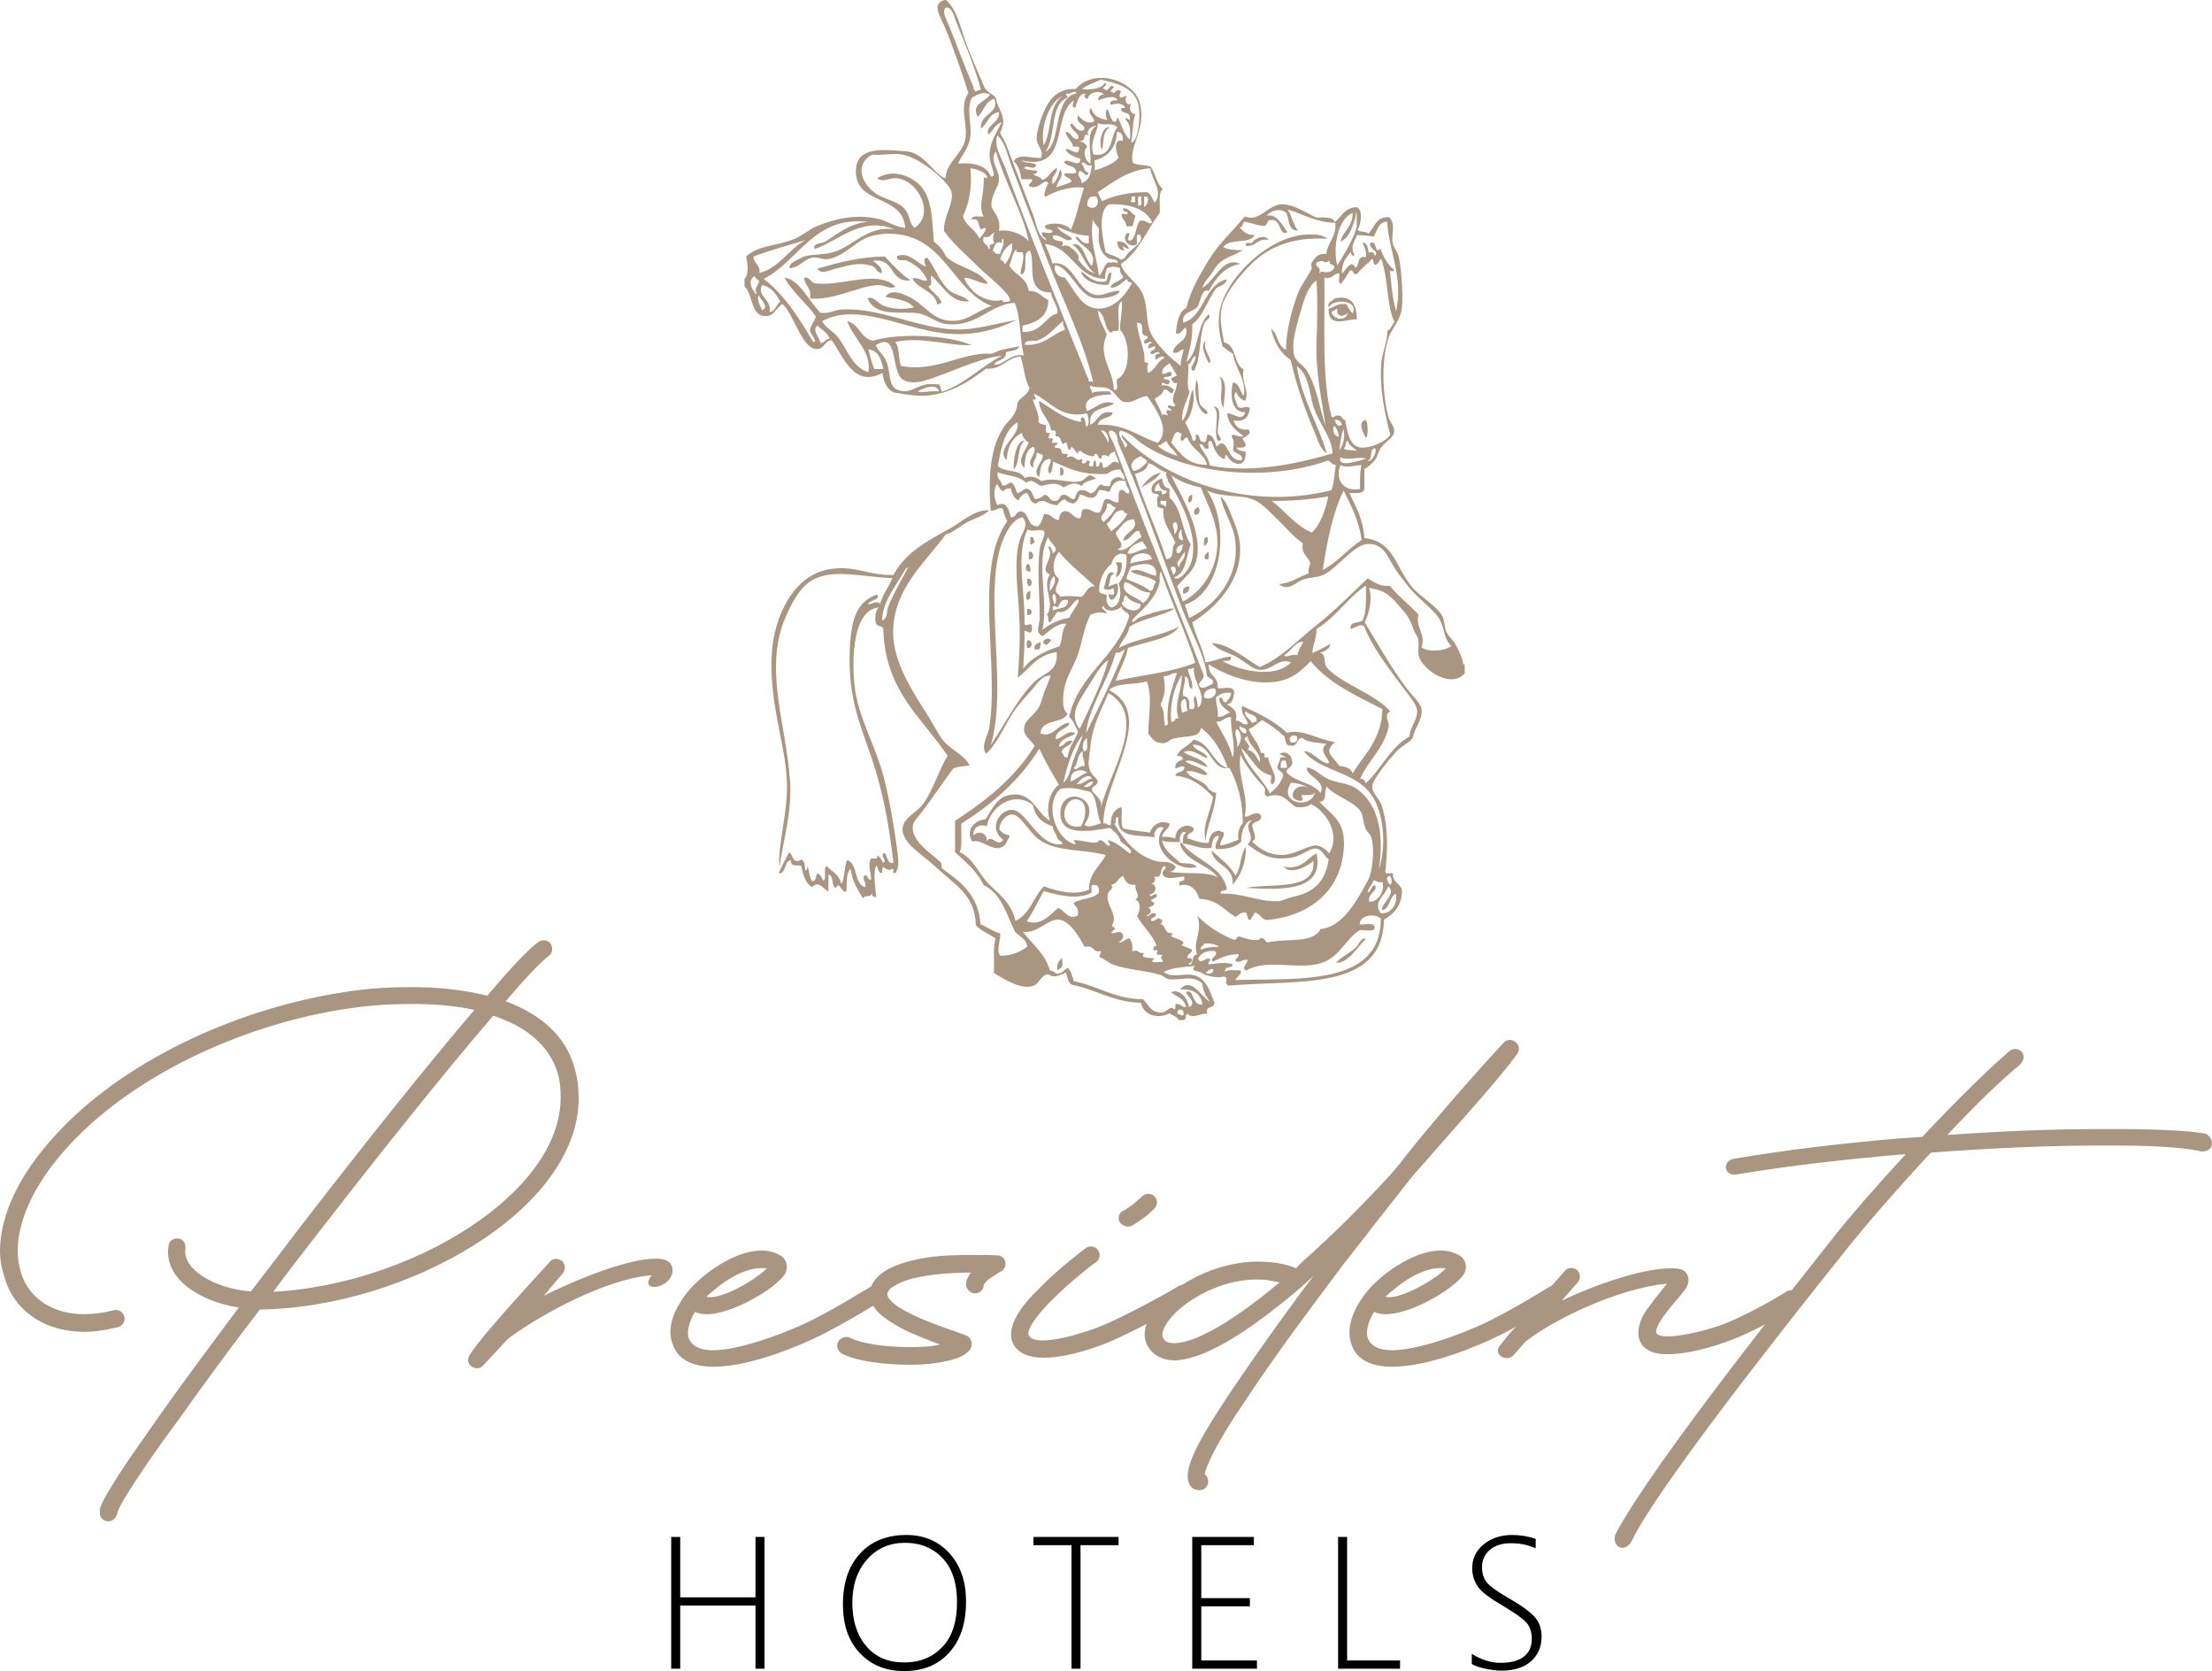 <?xml version="1.0" encoding="utf-8"?>
<!-- Generator: Adobe Illustrator 23.0.1, SVG Export Plug-In . SVG Version: 6.00 Build 0)  -->
<svg version="1.1" id="Layer_1" xmlns="http://www.w3.org/2000/svg" xmlns:xlink="http://www.w3.org/1999/xlink" x="0px" y="0px"
	 width="564.2px" height="426.1px" viewBox="0 0 564.2 426.1" style="enable-background:new 0 0 564.2 426.1;" xml:space="preserve"
	>
<style type="text/css">
	.st0{fill-rule:evenodd;clip-rule:evenodd;fill:#AA9581;}
	.st1{fill:#AA9581;}
</style>
<g>
	<g>
		<path class="st0" d="M269.7,247.4c1.4-0.8,1.5-1.1,1.1-3.1C270.1,245.1,269.4,245.8,269.7,247.4"/>
		<path class="st0" d="M340.8,245.5c3.2,0.1,5.4-4.1,7.6-6.1c-1.3-0.5-1.7,1.5-2.7,2.3C344.2,243.1,341.9,244.1,340.8,245.5"/>
		<path class="st0" d="M317.8,226.4c7.8,0.4,20.2,1.4,18-8.8c-2.6,1.3-3.7,4.3-8.4,3.4c2,2.3,6.5-0.4,7.6-1.5
			C335.7,227.4,324.4,225.1,317.8,226.4"/>
		<path class="st0" d="M314.4,225.6c2-2.4,3.4-5.3,3.4-9.6c-1.5,1.8-1.2,5.4-2.7,7.3c-1.4-2.8-4-4.4-6.1-6.5
			C309.6,221,314.8,220.5,314.4,225.6"/>
		<path class="st0" d="M263.9,165.6h1.1c0.3-0.4,0.5-1,0.4-1.9C264.8,164.1,263.6,164.1,263.9,165.6"/>
		<path class="st0" d="M262,165.2c1.5,0.4,1.5-2.3,0-1.9C261.8,164.5,261.8,164,262,165.2"/>
		<path class="st0" d="M268.1,163.3c-0.3-0.9-2.4-0.4-1.9,0.8C267,164.9,267.6,163.8,268.1,163.3"/>
		<path class="st0" d="M262,156.8c1.5,0.3,1.5-1.8,0-1.5V156.8z"/>
		<path class="st0" d="M262,153c1,0,0.8-1.3,0.8-2.3C261.7,150.7,261.5,152.5,262,153"/>
		<path class="st0" d="M285,148.8c-0.9,0.1-1.6,0.5-2.3,0.8c0.7-1.8,0.1-2.6,1.5-3.4c-2-1.3-2.1,2.5-2.7,3.8c0.5,0.5,1.8,0.5,2.3,0
			c0.4,0.1,0.3,0.7,0.4,1.1c-0.3,1.1-0.6,0.4-1.5,0.4C283.2,155,285.9,151.3,285,148.8"/>
		<path class="st0" d="M301.8,151.4c1.1-0.1,1.6-0.7,1.5-1.9C302.2,149.6,301.5,150,301.8,151.4"/>
		<path class="st0" d="M262.4,149.5c1.1,0,1-2.3-0.4-1.9C261.9,148.5,262.1,149.1,262.4,149.5"/>
		<path class="st0" d="M284.6,147.2c1.2-0.5,1.7-1.9,1.5-3.8h-1.5C285.4,145.2,285,145.2,284.6,147.2"/>
		<path class="st0" d="M262.8,145.7c0.1-0.9-0.1-1.5-0.4-1.9C261.3,143.8,261.4,146.1,262.8,145.7"/>
		<path class="st0" d="M262.4,142.6c1.5,0.4,1.5-2.3,0-1.9V142.6z"/>
		<path class="st0" d="M307.5,142.6c1.3,0.4,0.6-1.2,0.8-1.9C307.5,141,306.9,142.1,307.5,142.6"/>
		<path class="st0" d="M307.1,139.2c1-0.5,1.2-1.3,0.8-2.3C306.9,137,307.1,138.2,307.1,139.2"/>
		<path class="st0" d="M262.8,138.8c0.6,0.1,0.7-0.4,1.1-0.4c-0.2-0.7-0.1-1.6-1.1-1.5V138.8z"/>
		<path class="st0" d="M304.8,131.2c1.3,0.3,1.4-1.3,0.8-1.9C304.8,129.6,304.2,130.6,304.8,131.2"/>
		<path class="st0" d="M303.3,128.1c0.8-0.1,0.8-1,0.8-1.9C303,126.1,302.9,127.8,303.3,128.1"/>
		<path class="st0" d="M291.1,124.3c1.8-1.1,3.8-2,5-3.8C293.7,121,292.4,122.6,291.1,124.3"/>
		<path class="st0" d="M270.4,121.2c1.2,0.6,1.2-2.5,0-1.9V121.2z"/>
		<path class="st0" d="M258.6,119.7c1.6-1.7,0.8-5.8,2.7-7.3C259.2,112.1,258.3,117.7,258.6,119.7"/>
		<path class="st0" d="M310.6,112.4c1.8,0,0-1.2,0-2.3c-0.1-2.2,1.5-6.2-1.1-6.5C311.5,105.4,309.3,109.6,310.6,112.4"/>
		<path class="st0" d="M348.4,111.7c0.7-0.7,0.5-3.8,0-4.6C346,107.4,347.9,110.8,348.4,111.7"/>
		<path class="st0" d="M307.5,105.6c1.7-0.3-1.3-1.8-1.5-2.7c-0.5-1.8-0.1-4.5-0.8-6.1C304.4,99.8,305.2,104.4,307.5,105.6"/>
		<path class="st0" d="M312.1,104c-0.1-2,1.4-6.9-1.1-8C312.5,98.3,310.5,101.8,312.1,104"/>
		<path class="st0" d="M308.3,92.6c1.5-0.7-1.7-3.1-0.8-5.7C305.9,88.2,307.7,91.1,308.3,92.6"/>
		<path class="st0" d="M239.1,77.6c0.6,0.1,0.7-0.4,1.1-0.4c-0.7-1.9-2.5-2.6-3.4-4.2c1.4-0.4,0.2-2.1,0.8-2.7
			c2.8,2.4,5,7.2,9.6,6.5c-1.2-1.4-3.4-1.4-5-2.7c-2.5-2.1-3.7-5.8-5.7-8.4c-1.3,0.2-0.5,1.4-0.4,2.3c-2.2-0.9-4.3-3.9-7.3-2.7
			c-0.2,1.5,1.6,0.9,2.3,1.1c2.4,1,4.3,2.5,5.4,5c-0.6,0.7-2.2-0.8-3.8-0.4C234.2,73.8,238.3,74.1,239.1,77.6"/>
		<path class="st0" d="M206.6,76.1c6,0.6,12.5-3.2,17.2-3.4c2-0.1,3,1.2,4.6,0.4c-4.5-4.4-13.3-0.2-19.9-0.8
			c-1.8,0.1-1.6-1.7-3.4-1.5C205.2,72.9,207.1,73.3,206.6,76.1"/>
		<path class="st0" d="M275.8,69.2c0,1.9,3.4,3.7,6.9,3.4c0.4-0.9,0.7-1.9,0.8-3.1c-1.3,0-0.8,1.8-1.5,2.3
			C278.7,72.2,277.6,70.4,275.8,69.2"/>
		<path class="st0" d="M232.2,71.5c-2.5-1.8-4.5-3.9-6.5-6.1c-6.7,0.1-11.9,1.6-17.2,3.1c0.9,1.7,3.2,0.3,4.6,0
			c2.4-0.5,5.7-1.8,8.8-0.8c1.6,0,1.4,1.9,3.1,1.9c-0.1-1.7-1.4-2.2-2.3-3.1C228.4,65.7,226.8,72.1,232.2,71.5"/>
		<path class="st0" d="M288,63.5c-0.5-1.1-1.2-2.1-3.1-1.9c0.2,1.2,0.5,2.3,1.9,2.3C285.9,62,286.5,63.2,288,63.5"/>
		<path class="st0" d="M317.8,62.7c2.7,0.3,2.8-2.1,5.7-1.5c-0.8-1.7-3.7-0.3-4.2,0.8C318.7,62,317.4,61.6,317.8,62.7"/>
		<path class="st0" d="M287.3,57.7h1.5c0.4-0.7,0.5-1.8,0.8-2.7c-1.1-0.5-1.4-1.9-3.1-1.9c-0.3,1,0.8,0.7,1.1,1.1
			c0.3,1-1.8-0.3-1.5,0.8C286.3,56.1,287.3,56.4,287.3,57.7"/>
		<path class="st0" d="M281.1,38.2c0.5-1.9,0-4.5,1.9-5.7C281.5,31.9,279.9,36,281.1,38.2"/>
		<path class="st0" d="M300.6,260.1h1.5c0.1-0.3,0.4-0.4,0.4-0.8c-0.1-0.4,0.1-0.7,0.4-0.8c1.3,1.5,3.5-0.3,5,0
			c-0.3-2.5,1.2-0.8,1.9-2.7c-1.1-2.7-1.9-5.8-4.6-6.9c-2.8-1.2-6.1,0.9-8.4-1.1c2.7-1.2,5.1-1.2,8-1.5c-1.3,1.6,0.9,1.1,1.9,1.9
			c0.7,0.6,4,1.3,5.4,0.8c1.7,0.2-0.4,2.1,1.5,2.3c17.2-1.5,39.1,1.6,39.4-16.8c2.6-1.5,4.6-3.6,4.6-7.6c-0.5-1.7-2.5-1.9-2.3-4.2
			c-0.7-0.2-2.3,0.5-1.9-0.8c0.6-6.1,0.6-12.1-1.1-16.8c-0.7-1.8-2.4-2.9-2.3-4.6c0.1-1.9,5-7.7,6.5-9.2c1.2-1.2,2.8-1.8,3.8-3.1
			c0.5-2.6,2.6-4.7,2.3-7.3c-0.2-1.6-2.5-3.6-3.8-5.4c-3.8-4.9-7.7-11.9-10.7-16.8c1-2.1,2.1-5.9,1.1-8.8c4.4,0.7,5.6,2.2,8,5
			c1.8,2.1,2.2,2.4,3.4,5.7c0.2,0.7,1,1.7,1.1,2.3c0.4,1.6-0.3,3.4,0.4,5c1.4,3.2,8.1,7.7,11.5,3.8v-2.3h-0.4
			c-0.1-1.6-1.1-3.4-1.9-5c-0.6-1.1-1.7-2-2.3-3.1c-0.6-1.2-0.5-3-1.1-4.2c-1.4-2.5-5.3-4.8-7.3-6.9c-4.7-5.2-4.8-12.2-12.6-13
			c-0.3-4.8-2.2-8-3.8-11.5c1.7,0,3.6,0.3,3.8-1.1v-5c0.8-0.4,1.9-1.3,2.7-2.3c0.6-0.7,0.8-2,1.5-3.1c1.5-2,3.3-2.5,3.4-4.2
			c0.1-1.3-1.2-2.5-1.5-3.8c-1.5-5.9-1.8-14.1,0-19.9c0.7-2.3,2.9-4.3,3.4-7.3c0.3-1.6,0.2-5.1,0-7.6c-0.1-2-0.4-4.7-0.8-6.1
			c-0.3-1.2-1.3-2.3-1.5-3.4c-0.4-2.2,0.9-4.5-0.8-6.5c-3.5-0.3-3.7,2.6-5.4,4.2c-0.5-0.8-2.3-0.2-2.7-1.1c0.8-1.1,1.5-5.3-0.4-5.7
			c-2.9,0.2-3.7,2.4-5.4,3.8c-0.6-1.3-2.7-1.2-4.6-1.1c-2.3-0.9-6-3.6-9.2-3.4c-3.3,0.2-5.5,4.6-9.2,3.1c-3,3.6-6.7,7-9.2,11.1
			c-2.2,3.7-4.6,7.6-5.7,12.2c-2,1-2.4,3.8-2.7,6.5c1.6,0.7,2.3-2.7,2.7-0.8c0.2,3.2-3.1,3-3.4,5.7c1.6,0.4,1.5-0.8,2.7-0.8
			c-0.3,1.4-0.7,2.6-0.8,4.2c-1.4-1.3-3-2.4-4.2-3.8c-1-1.1-2.7-3-3.4-4.6c-1.3-2.8-0.7-6.5-1.9-9.6c-1.3-3.4-4.9-4.9-5.7-8
			c4.6-3,6.6-8.7,9.9-13c0.2-2.1-0.5-5.1,0.8-6.1c-1.6-1.3-1.9-4-3.1-5.7c-1.4-0.6-3.7-0.2-4.6-1.1c-0.9-4.3,3.4-8.3,1.9-14.9
			c-1.3-5.8-11.5-9.5-16.4-3.8c-2.8-0.2-5.3,1-6.9,3.4c-1.4,2.2-3.1,6.9-3.1,9.2c0.1,2,2,3.2,1.1,5c-2.4,0.1-5.8-1.3-6.9,0.8
			c1.3,1.4,1.6,2.6,1.9,4.6h2.7c0.4,1-1.6,1.3-0.4,1.9c2.4,0.8,3.7-2.5,4.6-0.8c-0.5,0.7-1.4,2.9-0.8,3.4c2.4-1.4,6.7-2.9,9.9-2.3
			c-1.2,3.5-2.2,8.4-3.4,10.7c-0.8-1.5-4.5-2.1-6.5-1.1c-0.3,1.4,1.6,0.7,1.9,1.5c-0.5,1-2.7-0.2-2.7,0.4c-0.2,1.2,1,1,1.1,1.9
			c-2.4-1.2-2.5-4.2-3.4-6.5c-2.3-5.9-4.4-11.5-6.9-18c-0.4-1.1-1.4-2.3-1.5-3.1c0,0.2,0.8-1.5,0.8-2.7c-0.1-2.4-1.7-4-1.9-6.1
			c-1-1.1-2.6-1.5-3.1-3.1c-1.5-3.5-3.2-7.3-4.6-11.1c-1.4-3.8-2.1-8.1-5-10.7h-0.4c-3.5,1-0.9,4.5,0.4,7.6
			c1.8,4.5,4.5,12.2,5.7,16.1c-2.5,3.7,0,7.9-0.8,11.9c-0.7,3.7-5.1,6-5,9.9c-2.8-0.8-5.4-6.5-9.9-6.9c-6.3-0.5-12.9-1.3-13,5
			c-0.1,8.8,11.9,5.8,12.6,14.5c-2.6-0.2-4.6-1.8-6.9-2.3c-5.6-1.3-11.2,0-15.7,1.9c-1.9,0.8-3.4,2.2-5.4,3.1
			c-4.5,2-9.4,1.6-12.6,4.6c0.4,1.7,0.8,4.6-0.4,5.7V73c2.3,2.3,1.5,7.6,5.4,7.6c2,0,2.2-1.4,4.2-3.1c2.9,2.2,4.9,11.4,8.8,11.5
			c2,0,1.7-1.8,3.8-2.3c3,4.1,5.6,12.3,13,8.4c0.2,2.3,1.4,4.6,3.1,5c1.8,0.3,4,0.7,6.1,0.8c7.1,0.3,12.9-3.6,17.2-6.9
			c4.2,0.3,5.1-2.8,8.8-3.1c0.9,2.5,1,5.9,2.3,8c-0.4,1.9-2.3,2.3-3.1,3.8c-0.1,3.1-2.3,4.5-3.4,6.1c-3.5,5.1-4.1,12.7-3.4,21.4
			c1.4,0.2,2.2-1.2,3.1-0.4c0.2,1.2,0.7,2.1,1.1,3.1c-8.7,12.4-1.9,36.4-4.6,52.8c-0.4,2.1-2.2,4.5-0.8,6.5
			c3.1-2.8,4.8-7.5,7.3-11.1c1.3-1.8,2.8-3.4,4.2-5c1.4-1.5,2.7-4,5-3.8c-0.4,1.2-1,2.5-1.5,3.8c-0.5,1.1-0.8,3-1.5,4.2
			c-1.5,2.5-3.9,3.4-3.8,5.7c0,1.7,1.6,2.5,2.7,4.2c-5,8.1-12.3,13.9-20.3,19.1v8c2.7,2.5,5.6,4.8,7.3,8.4c4.5,2.1,5.8,7.4,8,11.9
			c1.1,1.2,2.9,1.7,3.1,3.8c-1.8,1.3-3.8,2.3-6.9,2.3c-1.1-1.7,0.2-3.7,0-5.7c-1.9-0.5-3.2-1.6-5-2.3c-0.5-7.4-5-10.8-9.6-14.1
			c-0.7-0.2,0-1.8-0.8-1.9c-2.6-2.5-7-5.1-6.9-8.8c0-1.3,1.1-2.3,2.3-3.8c2.8-3.7,5.9-8.3,8-11.1c1.4-0.7,3.2-0.6,4.2-0.8
			c-1.2-2.6-4.4-3.8-6.5-6.1c-1.3-1.5-2.5-4-3.8-6.1c-3.7-5.9-9.2-13.8-9.2-21.8c0.1-11.1,8-17.5,13.4-24.9c2-0.6,3.5-2,5.4-3.1
			c1.9-1,4.3-1.6,5.7-3.1c-4-0.1-6.8,2.9-9.9,4.6c-6,3.3-11.5,6.2-14.5,11.9c-6.4,0.2-9.7-2.5-16.1-1.5c-9.3,1.4-14.2,11.8-14.9,21
			c-0.9,12.8,3.3,22.8,3.8,32.9c0.4,8-2.4,16.3-1.9,22.2c0.9-6.7,3.3-14.2,2.7-22.2c-1-14.4-6.8-28.7-1.1-41.7
			c1.3-3,3.1-6.5,5.4-8.4c5.2-4.4,13.3-1.8,21.8-1.5c-0.9,2.3-2.4,4-3.1,6.5c-1.2-1-2.6,0.6-3.1,0c0.5-0.8,3.4-1.1,2.3-2.3
			c-5.5,1.9-6.5,6.9-6.9,13c-0.8,14.4,3.2,21,6.5,31.7c2.4,7.9,3.6,15.6,4.6,23.7c-2,0.6-1.5-3.3-2.7-2.3c-0.4,1,1.2,1.8,0,2.3
			c-0.4-0.8-0.7-1.6-1.5-1.9c0.4,1.2-0.9,0.7-1.5,0.8c-1,1.4,0,3.7,0,5.4c-1.2,0.2-0.8-1.9-1.9-0.8c-0.2,1.2,0.7,1.3,0.4,2.7
			c-3-0.8-1.8-5.9-4.6-6.9c-0.9,1.7-0.5,4.6-1.5,6.1c-0.8-2.7-2-2.8-3.8-4.6c-0.9,0.6,0.2,3.3-0.8,3.8c-0.4-0.8-0.7-1.6-1.5-1.9
			c-0.6,0.6-0.1,2.2-1.5,1.9c-0.8-2.1-0.5-2.5-1.1-3.8c0.1,0.3-0.1,1.3-0.4,1.1c-0.4-0.3,0.1-2.4-1.1-2.7c-2.4,1.2-1.9-1-3.1-1.9
			c-0.9,1.8-1.9,3.4-2.7,5.4c2.1,0,1.3-3.1,3.1-3.4c0,2,1.9,1.1,2.7,1.5c0.4,2.2,1,4.4,2.7,5.4c1.8-1.7,2.5,0.2,4.2,1.1V223
			c1.5,0.2,0.6,3,1.9,3.4c1-2.1,1.6,1.9,2.7,0.8c0.1-2.2-0.1-4.7,1.1-5.7c0.3,3.2,1.8,5.3,3.1,7.6c0.7-1.3,1.9,0.2,2.3-1.5
			c-0.1,0.8,0.3,1.2,1.1,1.1c-0.2-2.2-0.9-6,0-8c0.6,0.5,0.3,2,1.5,1.9c0.1-0.6-0.1-1.4,0.4-1.5c0.2,0.3,1.8,1.2,1.9,0.4
			c1.5,0.1-0.4,1.3,1.1,1.1c1.2-1.7,0.6-4.3,0.4-6.1c-0.8-6.3-1.9-12.3-3.4-18.4c-2-7.7-6.2-14.7-7.3-22.2c-1.1-8.2-0.4-20.6,6.1-21
			c-1,0.8-1.1,2.8-0.8,3.8c0,1.3,2,0.6,1.9,1.9c0.5,15.7,9.9,22.4,16.4,32.1c-2.3,3.7-3.7,9-6.5,12.6c-1.6,2-4.9,3.3-5,6.1
			c-0.1,3.7,5.5,6.8,8.4,9.6c5.1,4.8,10.1,7.1,10.3,14.9c1.3,1.5,3.4,2.2,5,3.4c-0.7,3-0.2,6.6-0.4,8.8c2.2,1.3,6.4,4.1,9.6,3.4
			c2.1-0.4,2.1-2.7,4.2-3.1c1.8,1.2,2.7,0.2,4.6-0.4c0.4,1.2,0.5,2.6,1.5,3.1c6.2,1.2,10.4,4.4,17.6,4.6c0.6,3,4.1,4.3,7.3,2.7
			C299.3,259.1,300.3,259.2,300.6,260.1 M313.6,195.8c2,3.8,3.4,8.3,3.4,14.1c-0.8,1-1.4,2.1-1.1,4.2c-1.4,0.6-2.9,1.2-4.6,1.5
			c-0.2-1.6,1.1-1.7,0.8-3.4c-0.5,0-0.8-0.2-1.1-0.4c-1.8,0.1-2.5,1.3-2.7,3.1c-2.3,0.2-3.6-0.7-5.4-1.1c-0.4-1.8,1.8-1,1.5-2.7
			c-1.7-1.4-4.7,0-4.6,2.7c-1-0.3-2-0.5-3.4-0.4c0.2-1.6,1.8-1.8,1.9-3.4c-2.3-1.1-4.4,0.4-5,2.3c-2.3-0.4-4.9-0.5-6.9-1.1
			c-0.7-1.5,0-4.5-0.4-5.4c-1.9,0.6-2.7,2.1-2.7,4.6c-0.9,0.2-0.8-0.7-1.9-0.4c0.1-11,13.7-27.9,1.5-34c1.9-2.1,6.7-1.2,9.6-2.3
			c1.5,3.7,0.4,9,0.4,13.4c0.7,0.8,1.3,2,2.7,2.3c2.4,0.5,2.3-0.8,3.8-1.1c3.6-0.8,6.6-0.1,6.9-2.7c3.3,2.4,5.4,6.1,6.9,10.3
			c-4.1-1.3-4.3-6.4-8.8-7.3c-1.1,1.7-3.5,2.1-4.2,4.2c0.9-0.1,1.4,0.1,1.5,0.8c-0.9,0.5-2.1,0.7-1.9,2.3c0.9,0,1.1-0.7,2.3-0.4
			c0.1,1.7-2.1,1-2.3,2.3c4.5,0.5,7.1,2.8,9.6,5.4c-0.5,3.6-2.9,7.3-1.9,11.1c0.5-4.5,2.4-7.5,2.7-12.2c-1,0.1-1.2-0.6-1.9-0.8
			c-1-2.5-4.5-2.4-5.7-4.6c2.3-0.5,4.2,1.4,5.4,0.8c-1.1-2-4-2.1-5.7-3.4c1.7-0.7,3.9,1.1,5.7,1.5c-1.1-2.2-4.1-2.5-6.1-3.8
			c2.5-1.1,4,1.1,6.1,1.5c-0.6-1.8-3.1-1.7-3.8-3.4C309.1,189.6,308.9,196.8,313.6,195.8 M300.3,258.5c-0.2-1.7,2.1-1.3,1.5,0.4
			C301.1,259,300.9,258.5,300.3,258.5 M299.5,257.4c-1-1.3-1.9,0.9-3.4,0.8c-2.8-0.2-2.8-1.7-4.6-3.4c-7.3-0.1-11.4-3.4-17.6-4.6
			c-0.4-1.2-0.7-2.6-1.5-3.4c-1,0.4-1.4,1.4-2.7,1.5c-0.7-0.2-1-0.8-1.9-0.8c-1.2-4.4-4.5-6.7-6.9-9.9c3.8,0.5,6.2-3.3,9.2-3.1
			c3,0.3,5.5,5,6.5,6.9c3-0.4,1.8,1.6,4.2,1.1c0.1,0.7-0.4,0.8-0.4,1.5c1.2,0.4,2.1,1.4,3.4,1.9c3.6,1.4,8.4,1.5,12.2,2.7
			c0.9,0.3,1.3,1,2.3,1.1c3,0.3,6.1-1.2,8.4,1.1c0.1,2,1,3.3,1.9,4.6c-2.1-1-4.8-6.6-7.6-3.1c3.4-0.2,5.3,1.1,5.7,3.8
			c-2.7,0.6-2.1-4.3-4.2-3.1c0.3,1.1,2.9,2.7,0.8,3.8c-0.4-2.2-2.3-4.8-4.6-3.8c1.4,1.2,3.5,1.6,3.8,3.8c-1.2,0.1-1.3-1-2.7-0.8
			C299.8,256.7,299.9,257.3,299.5,257.4 M316.3,247.4c-1.3,0.1-3.1-0.3-3.8,0.4c-0.4-1.6,1.9-0.7,1.9-1.9c-2-0.7-4-0.2-6.1,0
			c-0.4-0.7,1.1-1.3,0-1.5c-1.1,0-2.2,1.6-2.7,0c0.6-1,1.5-2.1,4.2-1.9c1.5,1.1-1.7,1.8-0.4,2.7c1.9-0.9,3.7-1.9,6.5-1.9
			c0.4,1-1.6,1.3-0.4,1.9c1.2,0.2,1.4-0.7,2.7-0.4c0.1,0.9-1.7,1.9-0.4,2.7c5.5-3.2,13-0.1,19.1-1.9c4.7-1.4,6.4-6.3,9.9-8.4
			c1.2-0.2,3.3,0.5,3.8-0.4c0.2-1.9-2.4-0.9-3.8-1.1c0-2.4,3.8-2.9,5.4-1.5c0.1,17.4-21.5,15.2-37.1,15.7
			C315.5,248.9,317.1,248.3,316.3,247.4 M309.4,247.1c0.5,1.1-1.6,1.6-1.9,0.8C308.2,247.7,308.5,247,309.4,247.1 M302.9,244.4
			c-0.2-1.4,1.2-1.1,1.1-2.3c-0.9-0.4-1.8-0.7-2.7-1.1c1.9-1-1.7-1.7-2.7-2.3c0.3-0.1,0.4-0.3,0.4-0.8c-2.3,0.4-1.4-2.4-3.4-2.3
			c0.7,0,0.9-0.4,0.8-1.1c-0.4,0-0.5-0.3-0.8-0.4c-0.7,0.2-1,0.8-1.9,0.8c-0.4-1.4,1.4-0.6,1.1-1.9c-1.4-0.7-2,1.3-2.3,0.4
			c1-0.3,1.5-1.4,0.4-1.9c0.5-0.4,1.4-0.4,1.5-1.1c0-0.5-0.7-0.3-0.8-0.8c0.4-0.6,1.6-0.5,1.5-1.5c-0.9-0.5-1.6,1.1-1.9,0
			c2.3-0.4,1.7-3.2,0-2.7c1.1,0,1.9-1.1,1.1-1.9c2.5,0.7,1.3-2.2,2.7-2.7c1,0.9-0.8,0.8-0.4,2.3c1,1.4,3.6,0.5,5.4,0.4
			c0.6,1.8-1.8,0.5-1.1,2.3c2.6-0.8,4.4,1.1,5,3.4c4.5,0.1,6.3,2.8,9.2,4.6c0.9-0.4,1.2-1.3,2.7-1.1c0.5,0.5,0.2,1.9,1.1,1.9
			c0.3-0.7,0.9-1.1,1.1-1.9c1.5,0.2,1.6,1.7,3.1,1.9c10.1-0.9,18.2-6.6,19.5-16.8c1.1-8.3-2.5-9.5-6.1-13.4c2.1,0.2,1.1-2.7,1.9-3.8
			c2.4,2.7,6.8,3.5,8.8,6.5c0.4,0.7,0.5,2.7,1.1,4.2c0.5,1,1.3,1.4,1.5,2.3c0.9,3.3,0.2,8.8-0.8,10.7c-2.8,5.2-6.5,12.1-12.2,12.6
			c-1.8,3.8-8.9,2.3-13.4,3.4c-0.9-0.1-0.7-1.3-1.9-1.1c-0.6,1.2-4.1,0-5.4-0.4c-0.8,0-0.5,1-1.5,0.8c-3.6-1.5-6.7-3.5-9.2-6.1
			c1.5,4.1-1.4,6.8,0,9.9c-1.6-0.3-1,3.6-2.3,2.3C304.3,245.5,304.4,243.9,302.9,244.4 M286.5,238.6c-0.6-2-2.4-0.1-3.1-0.8
			c0.4-0.4,0.8-0.8,1.1-1.1c-1.6-0.8-0.4-0.9-0.4-2.3c0-2.4-2.1-4.1-1.5-6.5c0.2-1,1.7-1.2,0.8-2.3c1.6-0.2,1.8-1.8,3.1-2.3
			c0.4,1.4,1.1,2.5,3.1,2.3c-0.2,1.9,1.5,2.7,0,3.8c1.6,0.6,1.2,3.1,0.4,4.2c1.6,2.8,4.2,5,5,7.6c-0.7,0-0.9,0.4-0.8,1.1
			c1.6-0.1,0.9,0.1,0.8,1.1c0.6,0.1,1.4-0.1,1.5,0.4c-1.1,0.3,0.4,0.8,0,1.5c-0.8-0.2-2.5,0.5-2.7-0.4c2.6-1.2-3.9,0.1-1.9-1.9
			c-2,0.2-1.2-1.1-3.1-0.4c0.1-1.2,0-2.7-0.8-3.4c-1.1,0.4-1.9,1.3-2.7,1.1C285.8,240,286.4,239.6,286.5,238.6 M307.1,240.6
			c1.6-0.1,3,0.1,3.8,0.8c-1.1,0.1-3.2,0-4.6,0.8C306.1,241,307.1,241.3,307.1,240.6 M266.2,227.2c3.6,1,8.7,2.4,12.2,0.4
			c0.2-0.7-0.5-2.3,0.8-1.9c1.1-0.1,1.1,0.9,1.1,1.9c-1.4,1.7-4.7,1.4-6.5,2.7c0.5,0.9,1.5,1.3,1.1,3.1c-2.3,1.4-3.4-1.3-5-1.9
			c-2,1.6-4.3,4.8-8,3.4C263.6,232.4,264.8,229.7,266.2,227.2 M252.1,225.3c-2.5-2.6-3.9-6.5-7.3-8c0.7-1.8,0.3-4.8,0.4-7.3
			c8-5,14.9-11.1,19.9-19.1c1.5,3.3,3.2,6.2,5,9.2c-2.2,1.6-3.5,5.4-2.3,9.2c-3.8-2.3-4.5-7.9-10.7-6.5c-2.7,0.6-4.2,3.6-5.7,6.1
			c-3,0.2-5.2,3-3.4,5.7c2.2-0.8,4.9,2.4,7.3,1.5c1.3-0.5,1.5-1.5,2.3-3.1c-1.3-0.1-2.1-0.7-2.7-1.5c0-1.9,1.7-3.9,3.4-3.8
			c2.1,0.1,4.4,4.9,6.9,6.5c4.6,3.1,10.6,2.2,16.8,3.8c-0.7,2.1-4.4,4.6-4.2,8.8c-3.5,1.7-8.4,0.4-11.5-0.8
			c-2.7,2.6-3.6,7.2-7.3,8.8C258,230.1,254.6,227.9,252.1,225.3 M354.1,226c2.3,2-2.2,4.6-1.5,6.1c2-0.5,1.7-3.4,3.4-4.2
			c0.6,2.1-0.9,5.2-3.8,5C350.1,229.9,353.1,228.7,354.1,226 M350.3,224.5c0.9,0,1.1,0.7,2.3,0.4c0.8,2.5-1.5,5.4-3.4,5
			c-0.4-2.2,2.4-2.7,1.5-4.2c-1.1,0.2-0.9,1.6-1.9,1.9C349,226.3,350,225.7,350.3,224.5 M301.4,214.9c-0.2,0-0.5,0.1-0.4,0.4
			c1.5,4.5,7,4.9,9.6,8.4c-3-1.7-8.8-0.6-12.6-1.5c1.2,0.2,1.6-0.5,1.9-1.1c-1.2-1.8-3.3-1.1-5-1.5c-5.3-1.6-8.1-5.3-10.7-9.6
			c1,0.1-0.4-2.1,1.1-1.5c-0.7,5.4,5.1,4.3,9.2,5c-0.4-1.7,1.3-3.3,2.3-2.3c-4,4.5,2.9,11.3,8.4,9.9c-0.6-1.2-2.8-0.8-4.2-1.1
			c-1.7-1.7-4-2.9-4.6-5.7c1.1,0.5,2.9,0.4,4.6,0.4c-0.4-1.5,0.7-3.3,1.5-2.3c-0.8,0.4-0.8,1.5-0.8,2.7c2.6,0.2,4.1,1.5,7.3,1.1
			c0.2-1.5,0.3-3,1.9-3.1c-0.1,1.3-1.1,1.7-0.8,3.4c2.9,0.1,5.1-0.5,6.5-1.9c-0.2-2.6,1.3-5.6,2.7-5.4c-2.6,1.9,1.4,3.9-1.1,6.1
			c3.4,2.5,5.7,4.2,11.1,3.4c2.8-0.4,4.7-2.6,6.5-2.3c1.6,0.3,2,2.1,3.1,2.7c-0.9,5.9-3.9,8.5-9.2,9.6c-1.4,0.3-2.6,1.1-3.8,1.1
			c-4.7,0.2-9.7-2.3-14.5-1.9c-0.4-1.4,1.7-0.3,1.5-1.5C311.3,220.4,304.6,219.3,301.4,214.9 M354.5,223.3c0.3,0.3,0.9,2.1,0,2.3
			C354,225.1,353.2,223.6,354.5,223.3 M326.6,193.1c-0.1,1.1-0.7,1.6-0.8,2.7c0.3,0.8,1.4,0.9,1.5,1.9c-0.6,2.1-1.9,3.4-3.4,4.6
			c-2.1-4.1-5.8-6.7-7.3-11.5c2.6,2.2,3.7,6,7.6,6.9c0.2,0.7-0.5,2.2,0.4,2.3c1.8-1.9-1-4.5-1.1-6.9c-2.1,0.4,0.1-1.3-1.9-1.1
			c-0.5-2.6-2.3-3.9-3.1-6.1c1.4-0.5,2.3-1.6,3.4-2.3c2.1,1.2,4,2.6,5.7,4.2c0.4,0.9,0.1,2.4,1.5,2.3c2.1,0.5,1.3-2,3.1-1.9
			c1.3,1.2,4,1.1,6.1,1.5c-2.5,2,1.7,4.5,0.4,5c-2.3-0.5-4.3-3.4-6.1-3.1c4.3,5.2,13.1,5.1,17.2,11.1c3,4.3,4,12.4,1.9,19.1
			c1.3-8.9,0.1-16.6-5.7-20.7c-2-1.4-4.6-1.4-6.9-2.3c-2.3-0.9-3.5-2.8-5.7-3.1c-0.6,2.2,5.1,3.3,3.4,6.5c-1.9-2.6-6.2-2.8-8.4-5
			c-1.2-1.2,1.9-1.4,1.1-3.4c0-1.3-1.9-2.6-3.1-1.5c0.4,0.2,2.8,1.3,1.5,0.8H326.6z M334.7,215.7c-2.6,0.7-5.2,2.4-8,2.3
			c-2.9-0.1-5.1-1.2-7.3-3.4c1.6-1,0-2.7,0-4.2c0.4-1.1,2.3-0.7,2.3-2.3c-1.2-2-3.4,0.7-4.2,0c1.1-5.2-2-10.2-1.1-15.7
			c1.6,3.3,3.8,5.9,6.1,8.4c0.6,1-0.6,1.8,0.8,2.3c4.1-1.3,4.9,1.3,7.3,2.7c1.7,0.2,3-0.1,3.8-0.8c3.7,1.8,7.7,7.6,4.6,12.6
			C338.1,216.4,336.4,215.2,334.7,215.7 M282.7,214.2c-0.4,0.7,1.1,1.3,0,1.5c-0.8-0.5-1.1-1.4-2.3-1.5c-0.5,1.5-4.1,0-6.5,0
			c0,0.5,0.5,0.5,0.4,1.1c-5.1-1.1-8.1-10.4-3.8-14.2c3.6-0.5,4.6,0.2,7.6,0.8c1.9,1.6,1.5,5.7,2.7,8c-1,0.3-3.2,1.4-4.2,0.4
			c4.8-6.9-5.6-10.3-6.1-3.4c-0.5,6.5,7.1,5.1,12.6,4.2c1.1,0.9,2.3,1.8,2.7,3.4c0.7,0.7,3.8,2.6,2.3,3.1
			C285.8,215.8,285.1,215.1,282.7,214.2 M258.2,206.5c-3.2-0.2-6.3,4.8-2.3,7.6c-1.5,2.2-2.9-1.6-4.2,0.4c0.1-2.2-2.1-2.8-3.4-1.5
			c-0.2-2.2,1.8-3,3.4-2.3c0.8-4.9,6.9-9.3,11.8-5.4c0.5,3,2.3,4.5,5,5.4c0.1,1.2,0.8,1.7,1.1,2.7c-0.1,0.8,2.6,1.8,0.8,1.9
			C264.8,215.6,261.8,206.7,258.2,206.5 M274.6,203.8c2.9,0.3,2.6,4.5,1.1,6.9C269.5,211.7,271,203.4,274.6,203.8 M278.5,201.2
			c0-0.8,2.3-1.1,1.1-2.7c-2.7-2.4-1.9-4.2-1.5-8c0.6-6.1,3.2-10.1,4.6-13.8c10.6,6.1-0.2,21-1.9,29.4
			C281.4,203.3,278.5,202.6,278.5,201.2 M329.3,199.6c1.9,0.1,3.5,0.6,4.6,1.5c-3.3-2.4-6.5,3.1-1.9,3.1c0.6-0.8,0-0.5,0-1.5
			c1.4,0,3.1,0.3,3.4-0.8C334.7,206.5,325.8,205,329.3,199.6 M278.8,199.3c0,1-1.9,1.9-2.3,1.1C277.4,200.1,277.7,199.2,278.8,199.3
			 M278.5,198.5c-1.5,0.3-2.1,1.4-3.8,1.5C275.1,198.9,277.7,196.9,278.5,198.5 M276.2,187.4c-0.6,2-1.5,4-2.3,6.1
			c-0.8,2.1-1,4.7-2.7,6.1C272.3,195,273.6,190.5,276.2,187.4 M358,175.5c1.2,1.6,3.3,4.1,3.4,5.4c0.4,2.5-1.7,4.1-1.9,6.9
			c-4.9,2.7-7.1,8.2-11.1,11.9c-0.3-0.6-0.6-1.2-1.5-1.1c2-4.6,6.3-8,7.3-13.4c0.2-1.2-1.4-2.8,0.4-3.8c-3.8-4.5-12.1-6.8-16.1-11.1
			c-1.1-1.2-0.1-3.7-1.9-3.8c1.2-0.5,2.5-0.8,2.7-2.3c-1.5,0.8-2.9,1.7-4.6,2.3c0.2-2.2,1.1-3.8,1.1-6.1c4.9-3,7.9-7.9,12.6-11.1
			c0,3.2,0.2,6.5-0.8,8.8c-0.7,1-3.5,0.1-3.1,2.3c1.3-0.3,2.2-1.4,3.4-0.8C349.9,165,354.6,170.9,358,175.5 M277.3,197
			c-1.6,0.5-2.6,1.7-4.2,2.3C272.7,196.3,275.9,195.8,277.3,197 M285.3,113.2c6.1,13.7,11,28.5,16.4,42.5c2.1,5.4,5.7,11.8,6.1,16.4
			c0.2,1.1,2,0.6,1.5,2.3c-0.9,0.3-2.3,1.4-3.1,0.8c-1.2-1.3,1-1.5,0.8-3.1c-7.4-19.3-15.9-39.8-22.9-58.9c-0.4-1.1-2.1-3.2-0.8-3.4
			C285.2,110,284.9,112.1,285.3,113.2 M304.1,158.7c5.8-3.6,12.5-10.2,12.2-19.1c-0.1-3.3-1.3-5.9-2.3-8.4c-0.6-1.6-1.4-3.6-2.7-4.6
			c0.8,4.1,3.4,7.3,3.8,11.5c1,9.5-5.3,16.4-11.8,19.5c-0.3-1.2-0.7-2.4-1.1-3.4c9.6-3.1,11.7-20.1,5.7-29.1
			c4.2,1.9,8.4,0.9,11.8,2.3c2.3,0.9,4.7,3.7,6.5,5.4c2.1,2,3.8,4.2,6.1,5.7c-0.5,2.8,1.3,3.3,1.9,5c-0.1,0.9-0.6,1.4-0.4,2.7
			c-2.6,1-5.1,2.7-7.6,2.7c2.3,2.1,4.6-0.6,6.1-1.1c1.6-0.6,3.4-0.5,5-1.1c3.6-1.5,7.9-7.8,11.5-8c4.2-0.2,5.2,3.5,6.9,6.1
			c0.9,1.5,2.3,3.1,3.4,4.6c2.3,3,6.6,6,8,8.4c1.4,2.3,1.2,5.4,3.1,6.9c-1.6,1.3-5.7,1.7-7.6,0.4c1.1-3.6-1.7-5.3-0.8-8.4
			c-2.3-2.5-5.1-4.6-7.3-7.3c-2.8,0.2-4-1.1-5.7-1.9c-4.3,4.1-8.3,8.2-13,11.9c-4.6,3.6-8.8,8.3-14.5,10.7c-3.7-2.2-8-6-12.2-6.1
			c1.4,1.7,3.7,2.2,6.1,3.4c2,1,4.2,3.3,6.1,3.4c3.2,0.2,4.8-3.2,8-1.9c-4,4.2-13.1,2.2-17.6-0.4c1.2,0,2.5,0.2,2.3-1.1
			c-2.5,0.2-4.2,1.2-6.5,1.5C306.7,165,305,162.3,304.1,158.7 M308.3,169.4c3.1,2,8.4,4.4,13.8,4.6c6.7,0.2,9.3-2.5,12.2-5.4
			c4.6,5.6,11.6,8.8,18.3,12.2c-0.2,7.8-4.6,11.5-7.6,16.4c-0.4-1.4-1.8-1.7-3.4-1.9c-2.2-3.1-3.9-3.5-1.1-6.1
			c-4.2-0.5-8.7-3.6-12.2-2.3c-3.1-3-7.3-5-11.5-6.9c-0.4,2.4,1.2,2.9,1.5,4.6c-1.7,0.5-1.5-1-3.1-0.8c0.6-2.8-1-3.4-2.3-4.2
			c1.5-0.2,1.7-1.6,1.9-3.1c-0.2-2-3.5-0.6-4.2-1.1C310.9,172.5,308.1,172.4,308.3,169.4 M276.2,191.6c-0.3,1.7,0.6,2.2,0.4,3.8
			c-1.3-0.5-2,1.5-2.7,0.4C275.1,194.9,274.6,192.2,276.2,191.6 M327.8,193.9c0.3,0.4,0.5,1,0.4,1.9h-1.5
			C326.6,194.7,326.6,193.7,327.8,193.9 M318.2,191.2c1.6-1.5-2.3-2.7,0-3.4c0.4,2.5,3.7,4.2,3.1,6.5
			C320.4,193.1,320,191.5,318.2,191.2 M273.5,188.9c-1.9-0.3-1.9,1.4-3.4,1.5c0.3-2.2,2.8-2.3,4.2-3.4c-1.9-1.1-3.2,1.2-5,1.5
			c-0.3-2.6,3.8-2.8,3.4-4.2c-2.9,0.2-4.1,4-7.3,2.7c0.2-3.8,5.6-2.3,6.9-5c-0.6-0.5-1-1.3-1.1-2.3c-0.4-6.1,2.4-8.8,3.8-13
			c1.1-3.4,1.5-6.7,3.1-9.9c1.5-0.7,2.2-0.8,4.2-0.4c0-0.7-2-1.3-0.8-1.9c0.4,1.9,4,1.2,4.6,0c-0.1,1.6,1.8,1.3,1.9,2.7
			c-3.2,10.5-12.8,14.5-15.3,25.6c1.1,0.9,1.6,2.5,2.3,3.8c-0.9,2.2-2.3,3.8-2.7,6.5c-1.2,0.3-0.8-1-1.5-1.1
			C270.9,190.2,273.1,190.4,273.5,188.9 M310.2,184c1.8,0.2,2-1.3,3.8-1.1c-0.2,3.5,1.3,7.4,0.4,10.3
			C313.6,189.5,311.6,187,310.2,184 M277.3,188.2c-0.2,1.2,0.5,3.3-0.8,3.4C275.8,190.6,276.3,188.6,277.3,188.2 M315.5,185.9
			c1.4,1.1,1.3,3.4,0,4.6C316,188.7,314.4,187.1,315.5,185.9 M257.4,134.6c0.7-1.1,2-2.5,3.4-2.7c1.8,1.9-0.2,4-0.8,6.1
			c-1.5,5.5-0.3,12.8,0,19.5c0.3,5.6-0.1,10.8-0.4,15.3c3.1-2.4,5-5.9,9.9-6.5c0.6,5-3.4,5.3-5.7,7.6c-4.4,4.4-7.6,10.9-11.1,16.1
			C257.6,173.9,249.3,146.9,257.4,134.6 M330.8,187.8c0.2,1.2-0.3,1.7-1.5,1.5C328.3,188.1,329.7,187,330.8,187.8 M284.6,166.4
			c1.2,0.2,1.5-0.5,2.3-0.8c-3,7.5-6.5,14.4-9.9,21.4C277.5,180.9,282.6,173.5,284.6,166.4 M316.3,185.1c0.4,0.7,2,0.3,1.5,1.9
			C316.8,187.2,315.7,185.4,316.3,185.1 M277.7,174.8c1.7-2.7,3.2-5.4,5-6.5c-1.8,6.5-4.7,11.9-7.3,17.6
			C272.4,182.1,275.4,178.6,277.7,174.8 M296,179.7c1.2-2.9,1.3-3.6,0.8-7.3c1.5,0.1,1.9-0.9,3.4-0.8c-1.2,3.9-2.8,7.3-2.3,13
			c-0.1,0.3-0.3,0.4-0.8,0.4C296.7,182.8,297.2,181.6,296,179.7 M317.8,181.3c0.6,1.2,3,0.6,2.7,2.7c-0.5,0-0.8,0.2-1.1,0.4
			C319,183.4,316.8,182.3,317.8,181.3 M301.4,172.1c0.2,4-2.1,7.2-0.8,11.1c-1.2-0.3-0.7,1.1-1.9,0.8
			C298.4,178.8,299.6,175.1,301.4,172.1 M310.2,177.8c0.9-0.7,1.9-1.4,3.8-1.1c0,1.2-0.8,1.5-1.1,2.3c-1.4,0.4-0.6-1.4-1.9-1.1
			c0,2.2,1.6,2.7,2.7,3.8c-1.1,0.3-1.6,1.2-3.1,1.1C310.9,180.7,310,179.8,310.2,177.8 M302.2,178.2c0.7,0.5,0.2,2.3,0.8,3.1
			c-0.7-0.1-0.8,0.4-1.5,0.4C301.3,180.4,300.7,178.7,302.2,178.2 M301.8,177.5c-0.3-2.1,0.6-3,0.4-5c1.6,0.1,0.4,2.9,1.9,3.1
			c0.2-2.2-0.9-3.2-1.1-5c0.7,0,1.2-0.1,1.5-0.4c-0.3,3.9,3.8,7.6,1.1,10.3c-0.3-1-0.2-2.4-0.8-3.1c-0.9,1.5,0.5,2.1-0.4,3.4h-1.1
			C303.5,179,303.3,177.6,301.8,177.5 M307.1,177.8c-0.1-1.7,1.1-2.2,2.7-2.3C311,177.2,308.5,178.8,307.1,177.8 M298.3,155.3
			c-2.7,0.4-6,1.4-8,2.3c-0.2,0.1-1.7,1.9-1.5,0.4c2.5-2.5,5.9-5.3,6.9-9.2c0.3-1.1-0.2-2,0.4-3.1c2.7,8,6.2,15.2,8.8,23.3
			c-5.9,2.4-13.4,3.1-20.3,4.6c0.9-2.9,2.5-5.2,3.1-8.4c4.4-1.5,11.3-2.4,13-5.4c-4.5,2.4-10.8,3-15.3,5.4c0.7-2,2.3-3.1,2.7-5.4
			c3.2-2.1,8.1-2.6,11.5-4.6H298.3z M261.3,161c0.1-0.7,2,1.5,1.9-0.8c0.3-2.3-2,0.3-1.9-1.5c0.2-8-2.3-17.4,0.8-23.7
			c1.6,0.8,3-0.3,4.2,0.4c0.5,1.3-0.9,2.7-1.1,4.6c-0.7,4.8,0,12.4,0,17.6c0,1.9-1.4,3.7,0.8,4.6c1.5-1.3,4.1-3.6,6.1-3.1
			c-1.4,1.2-1,4.1-1.9,5.7c-3.7,1.2-7.1,2.9-9.2,5.7C261.1,167.5,261.4,164.5,261.3,161 M332.4,163.7c-0.6,1.1-1.2,2.1-1.5,3.4
			c-1.4-0.5-3,0.8-3.4,0C329.1,166.2,330.7,163.3,332.4,163.7 M267.4,136.9c0.1,1.5,3.3,2.9,1.1,4.2c0-0.7-0.8-2.4-1.1-1.5
			c1.8,2.8-2.7,5.5,0.4,6.9c-2.2,3,1.5,7.3-0.8,10.3c0.7,0.2,0,1.8,0.8,1.9c0.7-0.8,1.2-1.9,1.9-2.7c3.2,0.7,4.2-3.5,5.4-3.1
			c0.3,1-1.8,3-2.3,4.6c-2.8,0.5-5,1.6-6.9,3.1C267.5,153,264,142.6,267.4,136.9 M231.1,144.9c0.4-0.1,0.9-0.5,0.4,0
			c-1.6,3.1-3.6,6.4-5,9.9c-0.4,1.1,0,2.9-1.5,3.4C225,153.4,228.8,149,231.1,144.9 M269.7,154.9c0.7-0.8,0.7-2.3,2.7-1.9
			c0.2,2.4-2.5,1.9-3.8,2.7C268.2,154.3,269.1,154.3,269.7,154.9 M286.1,153.7c0.8-0.2,0.3-1.8,1.1-1.9c0.7,1.3,2.3,1.8,3.8,2.3
			C290.7,156.8,286.5,155.5,286.1,153.7 M285.3,148.8c1,2.2,0.4,5.9-1.9,6.1c-0.9-0.5-1.4-1.4-1.1-3.1c-0.6-0.6-2.2-0.1-1.9-1.5
			c-0.2-2,1.3-5.3,3.1-6.5c0.3-1.8,1.9-3.3,3.8-2.3C287.6,144.9,286.7,147.1,285.3,148.8 M268.9,151.4c0.4,0.3,0.8,2.4,0,2.7
			C268.9,153.4,267.9,151.9,268.9,151.4 M286.9,148.4c2.5,0.6,3.5,2.6,6.5,2.7c-0.3,1.2-0.9,2.1-1.9,2.7
			C290.1,152,285.5,151.6,286.9,148.4 M305.2,142.6c1.7-7.4-4.4-17-6.5-21.4c2.1,1.5,4.7,2.5,7.6,3.1c1.7,4.4,4.5,9.2,4.2,14.9
			c-0.3,6.5-4.1,11.7-8.8,14.2c-0.5-1.3-0.8-2.7-1.5-3.8C302.2,147,304.5,145.8,305.2,142.6 M275.8,152.2c-1.2-0.1-4-0.4-5.4,0
			c-0.1-0.9-1.3-0.7-1.1-1.9c0.1-1.1,0.7-1.6,0.8-2.7c-2.1-1.6-1.5-5,0-6.9c2.7,3.3,6.1,5.9,9.2,8.8
			C277.1,149.4,277.1,151.5,275.8,152.2 M268.9,146.9c0.6,1.3-0.3,2.8-1.1,3.8C267.6,148.9,268,147.6,268.9,146.9 M287.3,147.6
			c0.2-1.2,0.8-2,1.1-3.1c2.6-0.8,6.8-1.7,6.5,2.3c-2.1-0.2-4.3-2.3-6.5-1.1c1.9,1.2,5,1.2,6.5,2.7c-0.8,0.5-0.4,2.1-1.5,2.3
			C291.7,149.3,289.4,148.6,287.3,147.6 M303.7,138.8c-2.3-3.4-2.2-9.3-5.4-11.9v-2.3c-1.7-0.3-1.7-1.7-1.9-2.7
			c-1.2,0.7-2.7,1.2-2.7,3.1c0.4,1.6,1.5,0.3,1.9,1.5c-0.9,0.2-0.2,1.9-0.4,2.7c0.5,0.1,0.7,0.5,1.5,0.4c-0.2,4.2,2,5.9,3.1,8.8
			c-1.4,1.5,0.2,3.8-2.3,4.2c-2.4-7.6-5.7-14.1-8-21.8c1.7-0.4,3.1-1,3.4-2.7c1.8,0.4,2.7,1.9,4.6,2.3c-0.3,1.2,0.4,1.4,0.4,2.3
			c3,4.2,9.3,16,5,22.6c-0.6,0.9-2.6,3.1-3.4,1.9C302.6,146.2,302.5,141.9,303.7,138.8 M298.7,144.6c1.7-0.7,1.4,2,0.4,1.9
			C299.3,145.6,298.4,145.6,298.7,144.6 M342.7,125.1c1.9,3.8,3.9,7.5,4.6,12.6c-3.6,2.3-6.1,5.7-9.9,7.6
			C338.5,138,339.9,130.8,342.7,125.1 M300.3,143.4c0.7-0.8,1.2-1.9,1.9-2.7c0.2,2.2-1.4,2.4-1.5,4.2
			C300.7,144.2,300.2,144.1,300.3,143.4 M293.8,142.6c-1.8,0.4-3.9,0.5-5.4,1.1C287.8,140.9,293.5,140.1,293.8,142.6 M287.6,141.1
			c0.5-1.8,2.1-2.5,3.8-3.1c0.3,0.7,0.9,1.1,1.1,1.9C290.8,140,288.8,141.6,287.6,141.1 M301.8,138.8c-0.3,0.9-0.3,2.2-1.5,2.3
			C299.6,139.9,300.5,139.1,301.8,138.8 M284.6,135.8c1.3-1.3,2.1-3.3,4.6-3.4c1.4,2.8-2.3,3.1-2.7,5.4c2,0,2.7-3,4.2-2.3
			c-0.1,0.7,0.4,0.8,0.4,1.5c-1.9,0.9-3.7,4-6.1,3.1C287.6,139.2,284.6,137.3,284.6,135.8 M301.4,135c-0.2,1.2,0.3,1.8,0.4,2.7
			C300.1,138,300.5,135.3,301.4,135 M299.9,133.1c0.7,0.7,0.5,2.7-0.4,3.1C299.8,134.8,298.3,133.5,299.9,133.1 M324.3,127.7
			c5.4,0.1,10-0.4,14.5-1.1c-0.8,3.6-1.9,7-4.2,9.2C330.3,134,327.9,130.3,324.3,127.7 M282.3,133.5c1.5-0.9,1.6-3.3,3.8-3.4
			c0.8,0,0.5,1,1.5,0.8c-0.9,2-2.6,3.3-4.2,4.6C283.1,134.7,282.5,134.3,282.3,133.5 M260.5,130.4c-1.5-0.1-1.2,1.6-2.7,1.5
			c-0.4-1.8-1.1-4.3-3.4-3.1c-0.8-1.2-1.2-4.2,0-5.4c0.4,0.8,0.7,1.6,1.5,1.9c0.3-0.6,1-0.8,1.9-0.8c0.3,1.3,0.8,2.5,1.9,3.1
			c0.6-0.8,1-1.8,2.3-1.9c0.7,1,0.7,2.6,2.3,2.7c1.9-1.8,3,0.5,5.4,0.4c0.5-0.6,1-1.3,1.9-1.5c0.5,0.6,1.3,1,2.3,1.1
			c0.8-0.5,1.3-1.3,1.5-2.3c1.3,0.1,1.8,1,3.4,0.8c0.9-0.3,1.1-1.2,1.5-1.9c1.2-0.2,1.8,0.3,2.7,0.4c0.8-2.5,2.2-3.2,4.2-2.7
			c-0.2,1.5,1,1.5,0.8,3.1c-1.2,0.2-0.9-1.2-2.3-0.8c-0.6,0.6-0.3,2-0.4,3.1c-1.6,0.2-1.7-1.1-3.4-0.8c-0.8,0.9-0.7,2.7-1.5,3.4
			c-1.9,0.2-2-1.3-4.2-0.8c-0.5,0.5-0.2,1.8-0.8,2.3c-1.8-0.1-2-1.8-3.8-1.9c-1.1,0.2-1.4,1.2-1.5,2.3c-1.7-0.1-1.9-1.7-3.8-1.5
			c-0.4,1.2-0.7,2.3-1.5,3.1C261.9,134.4,262.7,130.9,260.5,130.4 M282.3,128.5c1.4-0.4,1.1,0.9,2.3,0.8c-0.7,1.6-1.9,2.7-3.1,3.8
			C279.6,131.5,282.7,130.9,282.3,128.5 M296,127.7h1.5c-0.1,0.6,0.1,1.4-0.4,1.5C297,128.5,295.7,129,296,127.7 M262.4,112.8
			c-0.5,1.7-3.4,4.6-1.1,6.5c0.1-2.5,0.4-4.7,2.3-5.4c1.4,1.4-2.5,4.1,0,5.4c-0.4-1.9,0.9-2.2,0.8-3.8c0.7-0.1,0.8,0.4,1.5,0.4
			c0.8,1.2-3.1,4.2-0.8,5.7c0.3-2.1,0.4-4.4,2.7-4.6c0.9,0.7-1.4,2.7,0,3.8c0.6-0.7,0.7-1.8,0.8-3.1c3.9,1.7,7.6,3.6,13.8,3.1
			c1.4-0.9,1.9-1.1,3.4-1.1c0.1,0.8,1.7,2.1,0.8,2.7c-1.1-1.6-3.6-0.3-3.4,1.5c-0.9,0.1-1.8,0.1-2.3-0.4c-1.2,0.4-1.2,2.1-2.7,2.3
			c-0.8-0.3-1.3-1-2.7-0.8c-1,0.3-1,1.6-1.5,2.3c-1.4,0-1.4-1.4-3.1-1.1c-0.8,0.4-0.6,1.7-1.9,1.5c-1.5,0.1-1.2-1.6-2.7-1.5
			c-0.5,0.6-1.3,1-2.3,1.1c-0.7-1-0.7-2.6-2.3-2.7c-1,0.2-1.2,1.1-2.3,1.1c-0.4-1-0.6-2.2-1.5-2.7c-0.8,0.2-1.1,0.9-2.3,0.8
			c-0.1-1.4-1.5-1.5-1.1-3.4c2.6,1.1,5.1,0.7,7.3,2.7c1.5-1.3,2.6,0.5,3.8,0.8c2.4-0.6,4-1,5.7,0.4c1.6-0.9,2.8-1.5,4.6-0.4
			c0.7-1.2,2.4-1.4,3.8-1.9c-0.7-0.2-1-0.8-1.9-0.8c-0.9,0.5-1.3,1.3-2.3,1.5c-2.8,0.7-6.4-1.2-9.9,0c-0.9-0.9-2.7-1.6-4.2-0.8
			c-1.6-2.5-4.8-1.2-6.9-3.1c0.9-4.5,1.6-9.1,5-11.1c1,3.3-5.9,6.7-2.7,9.6c0.1-3.5,1.5-5.7,3.8-6.9
			C260.9,111.5,261.5,112.4,262.4,112.8 M285.7,109.8c2.8,0.5,4,2.3,5.7,3.4c11.5,7.8,32,9.7,47.4,4.2c0.6,0.4,0.9,1.1,1.9,1.1
			c-0.3,2.3-0.4,4.7-1.1,6.5c-21.4,5.4-42.9-2.7-53.5-14.2c-0.1,1.7,2.5,2.3,0.8,3.4C286.8,112.7,284.8,111.1,285.7,109.8
			 M294.5,125.1c0.1-0.9,0.4-1.6,1.1-1.9c0.1,1.2,0.7,1.8,1.9,1.9c0.3,1-0.8,0.7-1.1,1.1C296.5,124.3,295.1,125.7,294.5,125.1
			 M341.9,118.6c1.7,0.9,3.4,0,5.4,0c-0.5,1.7-0.4,3.9-0.4,6.1C342.1,125.5,340.6,121.7,341.9,118.6 M291.1,116.3
			c0.3,0.7,1.4,0.6,1.5,1.5c-0.9,1-1.9,2-3.4,2.3C287.6,118.5,289.4,116.8,291.1,116.3 M305.6,78c0.6-1.5,1.1-4.6,2.7-3.8
			c1.8-3.2,3.8-6.1,8-6.9c-4.4-2.1-6.5,4.4-9.6,6.1c0.4-1.7,1.9-2.8,2.7-4.2c2-3.6,4.3-3.4,7.6-5.4c-1.9,0-3.7-0.1-5-0.8
			c1.6-2.4,6.9-0.6,8-3.1c-2,0.1-2.9-0.9-3.8-1.9c0.8-0.1,0.8-1,1.1-1.5c1.7,0.3,3.1,0.9,5,1.1c1.1,0,0.7-1.6,1.9-1.5
			c2.7-0.4,1.9,4.3,4.2,3.1c-1.4-1.8-2.7-4.8-5.4-4.2c1.2-1.2,3.2-2.1,5-0.8c1,1.5,0.3,4.7,3.1,4.6c-1.3-1.3-1.5-3.8-2.7-5.4
			c4.1,1.2,7.1,3.3,12.2,3.4c0.3,3.7-2,4.9-2.3,8c-2-0.4-3,1-3.8,2.3c-0.2,0.3,0.2,1.1,0,1.5c-0.9,2-2.5,3.8-3.4,6.1
			c-1.6,4.1-3,9.3-3.1,14.5c-2.2-0.9-2-4.1-3.8-5.4c0.8,3.5,2.4,6.3,5,8c1.5,6.6,3.8,13,6.1,18.4c0.8,1.8,1.3,4.2,3.1,5.4
			c-2.2-7.7-6.3-13.6-7.6-22.2c2.6,1.8,3.1,5.4,3.8,8.8c1.1,5.1,5.2,9.1,5.3,13.4c-7.6,2.3-20.4,5.3-31.3,3.1
			c-0.4-2.3-1.9-3.5-2.7-5.4c1.4-0.2,0.9,1.4,2.3,1.1c0.2-0.7-0.5-2.3,0.8-1.9c0.7,2,1.4,4,3.4,4.6c0.1-0.4-0.1-1.1,0.4-1.1
			c0.8,1.1,1.5,2.3,3.4,2.3c1.2-0.3,1.6-1.5,1.5-3.1c-0.9-0.3-2.1-0.2-2.3-1.1c4.1,0.4,1.5-1.8,1.5-2.3c0-0.2,2.8-1,1.5-2.3
			c-2.3,0.3-3.3-0.8-3.8-2.3c2.9,0.5,3.9-0.9,4.2-3.1c-1.1-0.9-1.9,0.4-3.1-0.4c-0.1-1.1-1.6-2.7-0.4-3.8c0.4,1.1,1.1,1.9,2.3,2.3
			c1.2-2.6-1.1-4.7-0.4-8c-2.6-1.3-1.7-6.2-5-6.9c-0.6-3.3-1.3-6.5-0.4-9.6c0.9-3,4.4-7.5,7.3-10.3c5.2-5.2,11.9-7,19.5-6.5
			c-1.5-1.2-3.6-1.2-5.4-1.1C322.9,60.4,312,71.8,311,79.9c-0.4,2.9,0.1,5.5,0.8,8.4c0.9,0.6,1.7,1.4,2.7,1.9
			c0.5,3.7,3.6,6.9,2.7,10.7c-1-1.1-1-3.1-2.7-3.4c-0.8,2.9-0.5,7.8,3.1,7.6c-0.6,2.8-3.9-0.3-4.6,0.4c0.4,2.9,2.3,4.3,4.2,5.7
			c-1.3,0.5-2.7-0.9-3.1,0c0.7,1.4,0.7,1.5,0.4,3.4c0.3,1.3,2.5,0.8,2.3,2.7c-4,0.8-3.5-6.7-6.5-3.4c-0.5-1.3-0.7-2.9-2.3-3.1
			c-0.4,0.7,0,2.1-1.1,1.9c-1.3,0-0.6-2-1.9-1.9c-0.1,0.7,0.4,1.9-0.8,1.5c-0.4-1.8-1.2-3.2-1.9-4.6c1.6-1.6,2.7-5.7,1.9-8.4
			c-1.1,2.5-0.9,6.2-2.7,8c-0.1-3.2,1.2-4.9,1.9-7.3c-1-2.2,0.1-5.5-0.4-7.3c0.6,0.8,1-1.8,1.9-1.9c0.3,1.6-2.1,3.2-0.4,3.8
			c1.9-3.1,1.3-8.9,2.7-12.2c0.4-1,1.8-1.1,1.1-2.3c-3.2,2.8-2.4,9.6-5.7,12.2c0.9-3.6,1.6-5.7,1.5-9.6c2.9-2.2,3.9-6.3,6.1-9.2
			c0.9-0.7,2.5-0.8,2.7-2.3c-5.9,1.5-5.5,9.3-11.1,11.1C301.3,79.3,304.5,79.7,305.6,78 M281.5,119.3c-0.5-0.2-0.1-1.5-0.8-1.5
			c-0.4,0.4-0.1,1.4-1.1,1.1c-0.1-0.6,0.1-1.4-0.4-1.5c-0.6,0.3,0.1,1.9-1.1,1.5c-1-0.3,0.7-1.4-0.8-1.5c-0.2,0.5-0.5,0.8-1.1,0.8
			c-0.8-0.6,0.5-0.9-0.4-1.1c-1.6,0.8-1.5-1.5-3.8-0.4c1-1.7-0.5-0.6-1.1-1.1c-0.2-0.2-0.1-0.9-0.4-1.1c-0.8-0.7-1.4,0.2-1.5-0.8
			c0.4-0.1,0.6-0.4,0.8-0.8h-1.5c0.1-1,0.8-1.3-0.8-1.1c0-0.7,0.1-1.2,0.4-1.5c-1.5,0.5-1.1-0.9-1.1-1.9c-0.7-0.2-1.6-0.2-1.9-0.8
			c0.2-2-0.8-3.6-1.5-5.7c1.6,0.1,0.2-0.8,0.4-1.5c4.1,2,6.9,6.5,13.4,5c0.4,0.5,0.8,3,0,3.4c-0.7-0.6,0.1-2.6-1.5-2.3v1.1
			c-4.5-0.8-7.3-3.4-10.7-5.4c0.2,3.4,2.7,4.5,3.1,7.6c1.3-0.4,1.3,0.5,1.1,1.5c1.5-0.3,1.2,1.2,1.9,1.9c0.2,0.2,0.6-0.5,0.8-0.4
			c0.5,0.3,0.2,2,1.1,1.9c0.2-1.9,1.5,0.8,1.9,1.1c0-0.5,0.1-0.9,0.8-0.8c0.6,0.9,4,2,3.4,0.8c1.4-0.4,0.6,1.4,1.9,1.1
			c-0.4-1.4,1.7-0.7,1.9-0.4c-0.1-1.1,1.1-1,1.5-1.5c-0.1,1.2,1.4,2.6,0.8,3.1C283.5,116.9,283.3,119.1,281.5,119.3 M298.7,112.8
			c0.6-0.9,0.5-2.6,1.9-2.7c0.1,0.3,0.3,0.4,0.8,0.4c0,1-0.7,1.2,0,1.9c0.8,0,0.5-1,1.5-0.8c1,3,4.1,3.8,5,6.9
			C302.8,118.6,301,115.5,298.7,112.8 M341.9,116.6c2,1,5-0.4,6.5,0.4C346.7,117.4,341,119.5,341.9,116.6 M350.7,114.3
			c0.8,0.8-1.1,4-1.9,3.1C350.3,117.3,349.1,114.4,350.7,114.3 M295.3,113.6c1.1,0,1.3-1,2.3-1.1c0.5,1.7,2.1,2.2,2.7,3.8
			C298.4,115.6,296.5,114.9,295.3,113.6 M342.7,114.3c0.8-0.2,0.3-1.8,1.1-1.9c0.2,1.4,1.7,1.7,2.3,2.7
			C345.4,114.5,343.3,115.1,342.7,114.3 M342.7,109.4c0.4,1.7,0,4.1-1.1,5.4C341.9,113,342,110.9,342.7,109.4 M346.5,114
			c-2.4-0.7-2.9-4.2-3.4-6.9c-0.8-0.1-0.7-1-1.5-1.1c-1.1-0.3-1,0.5-1.9,0.4c-2.7-9.5-1.7-24.7-1.9-35.6c2.1,0.5,2.2-1.1,3.8-1.1
			c0.2,0.8-0.5,2.5,0.4,2.7c0.9-1,1.6-2.2,2.3-3.4c1.2-0.3,0.5,1.3,1.9,0.8c1.1-1.5,2.6-2.5,3.8-3.8c0.5,0.2,0.1,1.5,0.8,1.5
			c0.9-0.1,0.9-1.2,1.5-1.5c1.8,4.8,1.4,12.3,3.4,16.1c-0.7,0.7-0.9,1.9-1.9,2.3c0.2,2.5-1.2,5.1-1.5,8.4c-0.5,6.2,1,13.1,2.3,18
			C353.8,112.5,349,114.7,346.5,114 M280.8,109.8c1.7-0.3,2.2,2.6,1.9,3.1C282.2,111.6,281.5,110.7,280.8,109.8 M278.5,100.2
			c0.2-0.9-0.7-0.8-0.4-1.9c1.5,0.8,3,0.1,4.6,0.8c1.9,0.8,2.5,3.2,4.2,3.4c2.2,0.4,3-1.2,5.7-1.5c1.8,2.7,6.3,8.6,2.7,11.9
			c-5-1.6-8.4-4.9-15.3-4.6c0.6-2.2,3.5-1.4,3.8-3.1c-3.6-0.7-3.6,2.2-5.7,3.1c-0.6-4.4,3.7-3.9,6.1-5.4c-2.8-1.2-4.8,1.2-6.9,1.9
			c-1.8-3.8,4-4.2,6.1-4.2c0-0.4-0.3-0.5-0.4-0.8C281.4,99.8,279.6,99.7,278.5,100.2 M340.4,108.6c0.5,0.7,1,1.5,1.1,2.7
			C340.3,111.5,339.6,109.1,340.4,108.6 M333.5,94.8c-1-1.8-3-2.5-3.4-4.2c-0.8-3.3,0.7-7.7,1.5-10.7c0.9-3.1,1.9-6.8,4.2-8.4
			c0.3,4.7,0.2,10.1,0,15.7c-0.3,7.9,1.5,15.6,2.3,21.4C336.7,104.7,336,99.1,333.5,94.8 M340.4,107.1c1.2-0.2,1.6,0.5,1.9,1.1
			C341.3,109.2,340.7,107.9,340.4,107.1 M294.5,101.7c0.9-0.6,2-1.1,2.3-2.3c1.4-0.4,1.1,1,2.3,0.8c0-0.4,0.3-0.5,0.4-0.8
			c-0.9-0.5-1.4-1.4-3.1-1.1c-0.5-1.8,1.6,0.7,1.9-0.8c0.2-1.1-1.4-0.4-1.5-1.1c0.4-0.7,2.5,0.2,1.9-1.5c-1.2-0.3-1.1,0.7-2.3,0.4
			c-0.1-1.6,1.1-2,1.9-2.7c0.7,0.9,1.2,2.1,1.9,3.1c-0.5,0.4-1.4,0.4-1.5,1.1c0.6,0.2,0.3,1.2,1.5,0.8c0,2.3-2,4-0.4,5.7
			c-0.6,1.1-1.6-0.7-1.9,0.4c0,0.6,1,0.3,0.8,1.1c-1.3-0.7-1.4,0.2-0.8,1.1c-1,0-0.8-0.6-1.5,0C296,104.3,295.1,103.2,294.5,101.7
			 M239.5,99.8c-1.8-0.3-4.6,0.5-5.4,0C235.2,99.1,238.9,97.5,239.5,99.8 M230.3,96.8c1.4,0.9,3.5,0.8,5,0.4
			c6.3-1.7,14-5.9,20.3-6.5c-5.4,2.7-9.2,7.1-15.3,9.2c-0.6-0.6-0.1-2.2-1.5-1.9c-4.6-0.7-6.1,2.7-9.6,1.5c-2.8-0.9-1.9-4.4-3.1-7.3
			c-0.8-2-2.2-2.6-2.7-4.2C229.3,84.3,227.1,94.7,230.3,96.8 M282.3,85.3c-0.8-2-2-3.6-2.3-6.1c2.1,1,1.5,4.6,3.4,5.7
			c0.7-1,1.3-0.1,1.9-0.8c0.4-2.3-0.8-6.2,0.8-7.3c0.3,2.8-0.5,4.6-0.4,7.3c2.6,2.6,2.9,11-0.8,12.6c-0.3,0.9,0.7,3-0.8,2.7
			C284,94.1,279.8,90.9,282.3,85.3 M277.3,96c-7-17.5-14.6-36-21-53.5c-0.9-2.4-2.9-5.2-1.9-8c2,1.9,2.5,4.8,3.4,7.3
			c3.1,8.2,6.1,16,9.2,24.1c4,10.5,9.3,20.8,11.8,31.4h-1.1C277.7,96.6,277.5,96.3,277.3,96 M293,92.6c-0.5,0-0.8-0.2-1.1-0.4
			c0.3-3.2-1.6-5.7-1.9-9.9c2.7-0.1-0.1,3.3,2.7,3.4c0.3,1.2-1.3,0.5-0.8,1.9c0.7,0.2,1.6-1.1,1.9,0c-1-0.3-0.7,0.8-1.1,1.1
			c1.1,0.3,1-0.5,1.9-0.4c0.4,1.4-1.4,0.6-1.1,1.9c1,0.4,1.8-1.2,2.3,0c-1-0.1-1.3,0.5-1.1,1.5c0.6-0.1,1.8-1.5,2.3-0.4
			c-1.9,0.8-2.3,3.1-4.2,3.8C292.6,94.2,292.5,93,293,92.6 M200.1,70.8c2.1,3.9,5.6,6.4,8,9.9c-0.4,1.3-1.2,2.1-1.5,3.4
			c-0.1,1.1,2.3,3,0.8,3.1c-3.5-6-7.2-11.9-12.6-16.1c9-4.5,12.8-16.3,26.8-14.5c-4.7,0.1-8.3,3.3-11.1,5c-0.9,0.5-3.4,0.4-2.7,1.9
			c6.1-2.1,12.1-8.5,20.3-5c-7.2-1.2-11.1,5.2-16.8,6.1c-3.9,0.6-5.3,0.1-7.6,1.5c-0.7,0.4-2.5,1-2.3,2.3c2.8-0.3,3.5-2.2,5.7-2.7
			c1.3-0.3,2.5,0.5,3.8,0.4c4.3-0.5,7-4.4,10.7-5.7c1.2-0.4,2.8-0.7,4.2-0.8c15.1-0.6,16.8,14.5,27.1,18.4c-4,1.4-6.1,4-10.3,3.8
			c-4.8-0.1-6.9-4.3-10.7-6.1c-1.3-0.6-4.5-2.3-6.1,0c2.8,0.5,5.8,0.8,7.3,2.7c-2.6,0.5-5.3,0.5-7.6-0.4c-1.7-0.6-2.7-2.7-4.2-1.9
			c2.1,5,9,3.1,13,3.8c2.7,0.5,4.5,2.4,6.9,2.7c8,1,11.1-5,17.6-5.4c1.6,3.7,1.3,9.1,2.3,13.4c-3.6-0.6-5.3,2.9-7.6,2.3
			c0.8-1.3,3.2-0.9,3.1-3.1c1.3-0.4,3-0.3,3.4-1.5c-2.5,0.5-5.1,0.8-6.9,1.9c-7.6-0.6-14.4,4.9-23.3,3.1c-0.7-1.9-0.3-4.8-1.5-6.1
			c6.7-1.5,14,1.1,19.5,0.8c-6.3-2.7-18.8-3.1-25.2-1.1c-3.1-0.7-3.4-4.2-6.5-5c1.5,4.4,6.2,7.5,5.4,13c-4.3-1.3-5.4-6.1-8-9.2
			c-1.2-1.4-2.9-2.1-3.8-3.8c8.9-4.9,20.3,1.9,31.3,3.1c6.8,0.7,12.4-0.6,18.3-3.4c-6.5,1.1-11.4,2.9-17.6,2.3
			c-8.9-0.9-17.8-5.4-26.8-5c-2,0.1-3.8,1.3-5.7,0.8C206.2,76.6,203.9,71.3,200.1,70.8 M221.5,89.1c2.6,0.3,3.3,2.6,3.8,5H223
			C222.4,92.6,221.9,90.9,221.5,89.1 M264.7,86.8c2.7-1,4.5-3.4,6.5-5c-0.3,1.2,0.4,1.4,0.4,2.3c-3.5,1.2-5.3,4.2-10.3,3.8
			C261.8,86.3,263.6,87.2,264.7,86.8 M208.5,83c1,1.1,2.6,1.7,3.1,3.4c-1.1,0-1.3,1-2.3,1.1C209,86,207,84.1,208.5,83 M260.9,83
			c3.6-0.8,6.4-2.2,6.5-6.5c-1.7-0.7-2.4-2.4-5-2.3c-0.4-3.4-3.6-4.1-5-6.5c0.7-1.4,0.8-3.3,1.9-4.2c-0.4,1.2,0.9,0.7,1.5,0.8
			c0.8,1.7-0.8,4.6-0.4,5.7c2.3-0.5-0.1-5.7,2.3-6.1c1.6,3.2-1.5,10.6,5.4,10.7c0.1,1.9,2.2,3.9,1.5,5.4c-2.6,0.3-4.1,5.1-8.8,4.6
			V83z M194.4,72.7c2.4,0.5,3.6,2.3,4.6,4.2c-1,0.8-1.2,2.4-2.7,2.7C196.9,76.2,192.9,75.6,194.4,72.7 M354.5,68.8
			c0,0.5,1.1,0.5,1.1,0c-1.7-1.3-3.1-3.8-3.4-5.4c-1.8,1.6-0.7-2.1-2.7-1.5c-0.5,1.8,2.6,2,1.1,3.4c0.1-1.1-1.1-1.2-1.5-0.8
			c-0.2-1.3-0.3-2.5-1.5-2.7c0.2,1.3,1.1,2,0.8,3.8c-2.4-0.6-1.5,2.1-2.7,2.7c-1-2.4-2.5,0.6-3.4,1.5c-0.2-2.9,1.2-4.2,2.3-5.7
			c-0.3,0.6,0.8,1.7,0.8,0.8c-1-2-0.1-3.1,0.8-5c2.1,0.2,2.8,0.2,4.2,0.4c0.9-1.5,1.2-3.7,3.4-3.8c0.5,7.7,4.2,14.2,2.3,22.9
			C355.1,75.9,354.8,71.8,354.5,68.8 M193.6,75.3c0.2,1,2.8,3,0.8,3.8C194,78.2,192.8,76.2,193.6,75.3 M281.9,71.1
			c-0.2-1.2,0.3-1.8,0.4-2.7c1.1-0.5,2.4-0.5,3.4,0c-0.2,1.2,0.5,1.5,0.8,2.3c-0.7,1-3.7,1.7-3.1,2.7c2-0.1,2.8-1.6,4.2-2.3
			c-0.3,1,0.8,0.7,1.1,1.1c-1.7,3.3-4.7,6.5-8.4,6.5c-4.7,0-6.3-5.1-8.8-8c-1.8,0.2-3-2-2.3-3.1c3.8,0.6,5.7,7.6,9.9,8.4
			c1.8,0.3,6.2-0.3,6.5-1.9c-2.6,0.1-4.2,1.4-6.1,1.1c-4.8-0.7-5.7-9-11.1-8c-0.4-1.8-1.2-3.4-1.9-5
			C273.8,63.1,274.2,70.9,281.9,71.1 M255.5,76.5c-2.6,0.7-5.5-0.7-6.9-1.9c-1.2-1.1-3.3-3.8-2.3-3.8c2,0.3,4.4,1.8,5.7,1.5
			c-2.3-3.6-7.7-4-10.7-6.9c-0.7-1.6-1.8-2.8-3.1-3.8c-0.5-5.2-0.3-10.8-3.4-14.2c-2.2-2.4-7.1-4.6-11.1-1.9c2,1.2,3-0.4,5.4,0
			c5.2,0.8,9.4,9.1,4.2,12.6c-1.7-1.5-1-3.2-2.7-5c-1.8-1.9-5.2-2.3-7.3-3.8c-3.9-2.8-5.2-7.6-0.8-9.9c2.3,0.3,5.3-0.4,7.6,0
			c4.8,0.8,12.2,7.3,12.6,9.6c0.6,3.1-2.1,6.1-1.9,9.9c2.2,3.2,5.7,6.1,8.8,9.2c2.2,2.2,5.2,4.4,6.9,6.5c0.3,0.3,1.7,1.9,0.8,2.3
			C256,76.9,256.2,77.4,255.5,76.5 M192.5,70.4c0.2,0.6,0.6,0.9,1.1,1.1c0,1.3-1.1,1.5-0.8,3.1c0.2,0,0.4,0.3,0,0.4
			C191.8,73.8,190.5,71.5,192.5,70.4 M278.8,55.8c0.1,1.3,1.2,1.6,1.5,2.7c-0.3,3.8,0.3,5.8,2.3,7.3c0.7,0.5,2.9,0,2.3,1.5
			c0-0.8-1.6-0.2-2.3-0.4c-1.1,0.8-1.2,2.6-2.3,3.4C279.7,65.3,277.8,61.3,278.8,55.8 M205.5,61.2c-4.4,2.3-6.5,7-11.8,8.4
			c0.3-2.2-1.5-2.3-1.5-4.2C196.2,63.9,202.1,62.2,205.5,61.2 M279.2,69.6c-2.1-0.4-3-2.1-4.2-3.4c0.7-1.1-1.3-2.7-2.3-3.4
			c-1.2-0.3-0.7-0.3-1.9,0c1.4-2.2-2.5-0.6-2.3-2.7c2.2-0.6,3.3,2.1,5,0.8c-1.1-1.2-3.1-1.5-3.8-3.1c2.4,1,4.7,2.2,8,2.3V62
			c-1.9,0.5-2.6-2.2-3.4-1.5c1.2,2.4,5.8,3.4,4.2,7.3c-1.8-1.4-2.1-6.4-5-5.4C276.2,64,276.6,67.9,279.2,69.6 M335.8,66.9
			c2.7-1,1.2,0.7,3.4-0.4c-0.4,1.4,1.4,0.6,1.1,1.9c-0.8,1.1-1.8,1.2-3.4,0.8c0,0.2-0.1,0.5-0.4,0.4
			C337.1,67.9,335.4,68.4,335.8,66.9 M345,54.3c0.1,3.5-2.4,4.5-3.1,7.3c2.3-1,3-3.6,3.8-6.1c0.5-4,0.3,2.3,0.4,1.9
			c-0.5,3.2-3.8,8.3-5,10.3C339.9,63.5,341.1,55.8,345,54.3 M255.1,66.2c0.5-1.9,1.5-3.3,3.1-4.2c0.1,2.5-0.8,4-1.9,5.4
			C256.1,66.8,255.7,66.4,255.1,66.2 M286.9,65.8c-0.5,0-0.5,0.5-1.1,0.4c-1-1-2.7-1.1-3.8-1.9c-0.8-3.7-2.1-10.3,0.8-12.2
			c5.4-0.2,9.4,1.1,11.1,4.6c-0.9,0.9-1.4-0.8-3.1-0.4c-1.2,1.2-0.9,4-2.3,5c-2,0.2,0.5-1.8-0.8-1.9c-1.7,0.9-0.3,3.7,1.9,3.1
			c1-0.3-0.4-3,1.1-2.7C292.4,61.9,287.7,63.6,286.9,65.8 M253.2,63.9c0.5-1.2,0.8-2.7,2.3-1.9c0.1-0.4-0.1-1.1,0.4-1.1
			c0.3,1.9-0.5,2.5-0.8,3.8C253.9,65,253.7,64.3,253.2,63.9 M250.9,60.4c1.7,0.4,1.8-0.8,2.7-1.1c-0.4,1.1-0.4,1.6,0,2.7
			c-0.4,0.4-1.4,0.1-1.1,1.1c0,0.2-0.1,0.5-0.4,0.4C252.1,62.1,250.3,62.5,250.9,60.4 M254.8,58.9c0.5-3.2-1-4.3-1.9-6.1
			c-0.3-3.1,1.8-4.9,1.9-6.9c0.2-2.6-2.6-5-0.8-7.3c2.3,7.9,6.9,15.6,8.4,22.9C260.9,59.8,257.5,58.3,254.8,58.9 M250.2,58.5
			c2.6-1.4,0.4,1.6-0.4,2.3c-1.3-2.7-3.4-3-4.2-5.7c1.6-3,2.4-7.7,1.9-12.2c1.8,0.2,4.8,1.3,4.2,2.7c0-0.4-0.7-0.5-0.8,0
			c0.2,4-1.5,7.1,0,9.6c-1.2,0.1-3-0.4-3.1,0.8C250,55.4,249.4,57.6,250.2,58.5 M277.3,52.4c0-1.5,0.5-2.6,2.3-2.3
			C280.9,52.1,279,54,277.3,52.4 M291.8,50.1c1.8-0.3,0.9,2.3,0,2.7V50.1z M291.1,50.1c-0.2,0.8,0.6,2.7-0.8,2.3
			C290.5,51.6,289.7,49.7,291.1,50.1 M289.5,50.1v1.5c-0.5-0.1-1.1,0.1-1.1-0.4C289.1,51.1,287.9,49.9,289.5,50.1 M292.6,49
			c-4.6,0-8.4,0.8-11.5,2.3c-0.4-0.8-0.8-1.5-1.1-2.3c4-2.5,7.4-5.6,13.4-6.1c0.2,2.7,3.5,6,1.1,8.8C293.9,50.7,293.6,49.5,292.6,49
			 M270.4,43.2c-0.4,1.5-0.9,2.9-1.9,3.8c-0.6-2.4,1.2-2.4,1.1-4.2c-1.6,0.7-2,2.6-3.8,3.1c-0.4-0.9-1.6-0.9-2.3-1.5
			c0.7,0,1-0.3,1.1-0.8c-1.1-0.3-2.7-0.1-3.4-0.8c0.7-1,2.7,1,3.1-0.8c-1-0.7-3-0.3-3.8-1.1c12.5,2.9,7.6-11.5,13.4-15.3
			c-0.1,0.9-0.8,1.6,0.4,1.9c0.3-1.5,1.3-4.3,2.7-3.4c-0.9,0-0.1,1.3,0.4,1.1c0.3-1.7,3.1-2.3,4.2-1.1c-1,0-1.5,0.6-1.5,1.5
			c1.1-0.4,4.2-1.7,5,0c-1.1-0.1-2.1,0-1.9,1.1c1.5-0.3,3.1-0.6,3.8,0.8c-0.5,0.1-1.1-0.1-1.1,0.4c0.3,1.2,2.5,0.5,2.3,2.3
			c0.1,1.2-1.1-1-1.1,0.4c1.2,0.8,1.3,2.8,1.1,5c-1.6-1.3-2.1-3.7-3.1-5.7c-0.4,0.4-0.1,1.4-1.1,1.1c-0.8-0.7-0.9-2.1-1.5-3.1
			c-0.8,0.2-0.4,2.4,0,2.7c-2.1-0.3-3.7-1.1-4.2-3.1c-1.2,1.3,0.7,2.2,0.8,3.4c-1.7,1.1-3.3-0.6-4.2-1.5c-0.7,2.4,2.5,2.3,1.5,3.8
			c-2.1,0.7-2.5-2.3-3.4-1.5c0.1,1.7,2.8,2.4,1.9,3.8c-1.7,0-1.5-1.8-3.1-1.9c0.2,1.7,1.7,2.2,1.9,3.8c0.7,0.1,1.9-0.4,1.5,0.8
			c-0.4,1.9-2.9-1-3.4,0c0.8,1.3,2.3,1.8,3.8,2.3c-0.1,2.7-3.3-0.5-4.2,0.8c0.6,1.3,3.1,0.7,3.1,2.7c-1.3,0.6-2.4-0.2-3.1,0.4
			c0.3,1,1.7,0.8,1.9,1.9c-1.1,0.7-2.6,0.9-3.8,1.5C269.5,46.3,271.7,44.9,270.4,43.2 M275.4,43.6c1,0,1.7,2.1,2.3,0.4
			c-1.3-0.1-1.1-1.7-1.9-2.3c0.9-0.9,1,0.9,2.7,0.4c-0.2,2.2-0.8,4.1-2.7,4.6C276.1,45.2,274.2,44.8,275.4,43.6 M244.4,41.7
			c0.9-2.3,2.7-3.8,3.1-6.9c0.4-3.3-1.1-6.9,0.4-9.9c1.1-0.6,3-1.8,4.6-0.8c-0.9,1.8-5,2.4-3.1,5.7c1.5-1.4,1.9-4,4.2-4.6
			c1.5,3.8-3.8,3.7-3.4,7.6c1.7-1.2,2-3.9,4.6-4.2c0.3,2.8-3.7,3.4-2.7,5.7c1.3-0.9,1.6-2.7,3.4-3.1c-1.2,2.4-3.1,5-3.1,8.4
			c0,1.5,0.7,3.1,1.1,4.6c0,0.5-0.1,0.9-0.8,0.8C251.7,42.3,248.7,41.4,244.4,41.7 M279.2,40.9c3.4-0.9,5.5-3.2,5.7-7.3
			c1.3,0,1.5,1.1,1.5,2.3c-3.1-0.7-1.2,4.3-1.1,4.2c-0.8,1.7-5.3,3.2-6.5,3.4C279.7,43.4,279,41.7,279.2,40.9 M279.6,32.1
			c-2.9,1.8-1.1,6.8-1.5,9.6c-1.3-0.6-2.1-3.2-0.8-4.2c-0.6-1.3-1.3-1.3-2.3-1.5c2.6,0.2,0.7-2.4,2.7-1.5
			C276.6,33.1,279.2,31.8,279.6,32.1 M280,31.4c2,0.8,3.7-0.4,5,1.1c-2,2.3-0.9,7.7-6.1,6.9C277.7,36.1,280.2,33.5,280,31.4
			 M272.3,24.9c0-0.5-0.5-0.5-0.4-1.1c1.2,0.5,2.1-1.1,2.7,0c-6.2,1.2-3.8,13-8,14.9C269.5,35,267.6,26.6,272.3,24.9 M271.2,24.5
			c-3.9,2-2.8,8.9-5,12.6C265.2,32,268,25.4,271.2,24.5 M280.8,20.3c4,0.9,8.6,2,9.6,6.5c0.6,2.8,0,9.3-1.9,9.6
			c0.5-2.3,0.3-5.3,1.1-7.3c-1.5-0.1-1.6-1.6-1.1-2.7c-1,0.8-1.9-0.8-1.1-1.9c-0.7-0.1-0.8,0.4-1.5,0.4c-1.1-0.6,0.7-1.6-0.4-1.9
			c-1.2-0.2-1,1.3-1.9,0.4c-1.3-0.1,1.5-1.2,0-1.5c-0.9,0.2-1,1.7-1.9,0.8c-1.3-0.1,1.5-1.2,0-1.5c-0.6,1.6-4.5,1.8-5.7,1.5
			C277.3,21.6,279.2,21.1,280.8,20.3 M248.3,22.2c-2-4.7-4.2-10.5-6.1-15.3c-0.6-1.6-2.3-4.3-0.8-5c1.7,0.1,2,2.7,2.7,4.2
			c2.2,5.3,4.6,11.3,6.1,16.8c-0.7-0.1-0.8,0.4-1.5,0.4C248.6,22.8,248.2,22.8,248.3,22.2"/>
		<path class="st0" d="M346.1,81.5c-0.1-3.5-1-6.4-5.7-5.4c-0.5,0.8-1.9,0.7-1.5,2.3c1.1-2.4,7.8-1.9,6.1,1.5
			c-0.7-0.6-1.1-1.4-1.5-2.3c-2.4-0.5-3,0.8-4.6,1.1C338.6,84.2,344.5,80.9,346.1,81.5 M339.6,79.5c0.6-0.2,1-0.6,1.5-0.8
			c-0.3,2.3,1.6,2.1,2.7,1.1C343.2,82.1,340,81.5,339.6,79.5"/>
	</g>
	<g>
		<path class="st1" d="M25.4,385.1c0.4-2.1,3-6,5.1-9.4c2.8-4.3,6.9-10,11.5-16.6c5.4-7.6,11.9-16.3,18.9-25.7
			C51,331.9,41.6,326,43,317.6c0.1-1.2,1.2-1.9,2.5-1.8c1.2,0.1,1.9,1.3,1.8,2.5c-0.9,5.4,7.5,10.3,16.7,11
			c4.2-5.4,8.4-11,12.7-16.6c15.5-20.1,32.1-40.9,44.3-55.2c-4.6-1-10-1.5-15.7-1.5c-3.3,0-6.7,0.1-10.1,0.4
			c-24.2,2.2-52.1,12.7-71.5,29.7C9.8,298.5,4.5,310.3,4.5,319c0,1.6,0.3,3.3,0.6,4.6c1.6,6.7,7.5,11.5,16.4,11.5
			c2.2,0,4.8-0.3,7.5-1c1.2-0.3,2.4,0.4,2.7,1.6c0.3,1.2-0.4,2.4-1.6,2.7c-3,0.7-5.8,1.2-8.5,1.2c-10.6,0-18.5-5.7-20.7-14.8
			C0.3,323,0,321,0,319.1c0-10.6,6.4-23.4,20.9-36.3c20.1-17.6,48.9-28.3,73.9-30.7c3.4-0.3,6.7-0.4,10-0.4c7,0,13.6,0.7,19.5,2.2
			c5.8-6.9,10.4-11.8,13-13.7c0.9-0.7,2.4-0.6,3.1,0.4c0.7,0.9,0.6,2.4-0.4,3.1c-2.1,1.6-6,5.7-11,11.6c8.8,3.3,15.4,8.8,17.6,17.2
			c0.7,2.5,1,4.9,1,7.5c0,28.6-44,53.3-80.9,53.9h-0.4c-7.8,10.1-14.8,19.7-20.6,27.9c-4.8,6.4-8.7,12.1-11.5,16.4
			c-3.6,5.5-4.3,7.3-4.3,7.8l-0.3,0.7c-0.4,0.7-1.2,1.3-2.2,1.2c-1.2-0.1-2.1-1.2-1.9-2.4V385.1z M125.8,259
			C114,272.7,97,293.9,80.3,315.5c-3.6,4.6-7.2,9.3-10.6,13.9c35.2-1.9,73.3-25.1,73.3-49.5c0-2.1-0.1-4-0.7-6.1
			C140.2,266.7,134.4,261.8,125.8,259z"/>
		<path class="st1" d="M140.2,321.8c0.7-1,2.2-1,3.1-0.3c0.9,0.7,1,2.2,0.3,3.1l-4.9,5.8c6.7-3.4,23.3-10.6,30.4-9.3
			c2.8,0.6,3,3.4,1.6,5.1c-2.1,2.7-7,2.7-4.8-0.6l0.4-0.4h-0.6c-11.5,1.2-26.6,9.4-35.1,15.4c-1.5,1-3.1,3.1-7.3,7.5
			c-1.6,1.9-4.8,0-3.7-2.2C120.3,344.5,122.9,340.6,140.2,321.8z"/>
		<path class="st1" d="M173.5,332.1c2.5-4.2,6.9-7.9,11.2-10.3c4.3-2.4,9.4-3.9,13.3-2.2l1.2,0.6c1.5,1,1.8,2.8,1.2,4.3
			c-1.9,4-17.2,13-23.1,10l-0.6,1c-1.2,2.4-1.5,4.5-1,5.8c0.9,2.1,3.1,3,6.1,3c8.5,0,23-6.4,25.7-7.9c6.7-3.4,12.8-7.3,14.9-8.5
			c1.2-0.6,2.5-0.3,3.1,0.9c0.6,1,0.1,2.4-0.9,3c-1.6,1-7.9,4.9-14.9,8.5c-5.4,2.7-18.2,8.2-27.7,8.2c-4.9,0-9-1.5-10.4-5.7
			C170.2,339.4,171.4,335.4,173.5,332.1z M180.2,330.6c2.8,1.2,12.4-4,15.4-7.2C189.8,322.7,184,327.2,180.2,330.6z"/>
		<path class="st1" d="M213.8,342.1c0.6-1,1.9-1.5,3-1c2.8,1.5,9.1,2.4,15.4,2.4c2.2,0,4.5-0.1,6.3-0.4l1.3-0.3l-1-0.3
			c-2.5-1-5.4-2.1-7.9-3.3c-2.5-1.3-5.1-2.8-6.9-4.6c-1.8-1.8-2.8-4.5-1.5-7.2c2.1-4,8.2-5.8,13.7-6.7c3.7-0.6,7.9-0.7,11.8-0.7
			c2.2,0,4.5,0,6.4,0.1c2.4,0.1,2.8,3.3,0.7,4.2l-2.5,1.6c-0.9,0.6-1.3,1.2-1.6,1.5l-0.1,0.3v0.2c-0.1,1-1,1.8-2.1,1.9
			c-1.2,0-2.2-0.9-2.4-2.1c0-0.7,0.1-1.2,0.3-1.6l0.6-1.2l0.4-0.4h-1.9c-3,0.1-6.1,0.3-9,0.7c-2.7,0.4-5.2,1-7,1.8
			c-1.9,0.9-3,1.6-3.3,2.4c-0.3,0.6-0.3,1.2,0.7,2.2c1,1.2,3,2.4,5.5,3.6c4.9,2.4,10.9,4.2,13.9,5.4c1.2,0.6,1.6,2.2,0.9,3.4
			c-1.3,1.8-4,2.7-6.4,3.1c-2.5,0.6-5.8,0.9-9,0.9c-6.3,0-13.6-0.9-17.3-2.8C213.6,344.5,213.2,343.1,213.8,342.1z"/>
		<path class="st1" d="M264.8,328.8c5.2-5.4,11.8-10.3,12.2-10.6c1-0.7,2.4-0.4,3.1,0.6c0.7,1,0.4,2.4-0.6,3.1
			c-0.3,0.1-6.6,4.9-11.6,10c-1.3,1.3-6.7,7-5.4,8.8c2.2,3,14.2-0.9,17.9-2.4c6.4-2.5,18.2-9.1,20.1-10.3c1-0.7,2.4-0.4,3,0.6
			c0.7,1,0.4,2.4-0.6,3.1c-2.2,1.5-14.2,8.2-21,10.9c-3.9,1.5-10.3,3.6-15.7,3.6c-3.9,0-7-1.2-8.1-4.3
			C256.8,337,262,331.6,264.8,328.8z M286.6,308.7c0.6-0.3,1.5-1,2.4-1.6l2.4-2.1c0.9-0.9,2.4-0.7,3.1,0.1c0.9,0.9,0.7,2.4-0.1,3.1
			c-0.6,0.6-1.5,1.5-2.5,2.2c-1,0.7-2.2,1.6-3.3,2.2c-1,0.4-2.4,0-3-1C285,310.6,285.4,309.1,286.6,308.7z"/>
		<path class="st1" d="M303,377.3c-0.4-2.4,1-5.8,2.7-9.1c1.9-3.6,4.8-8.2,8.2-13.3c5.1-7.6,11.5-16.6,18.2-25.7l3-3.9l-3.1,2.8
			c-8.4,7.2-16.4,13-23,16.1c-3.3,1.6-6.4,2.5-9.1,2.7c-2.8,0-5.4-0.9-7-3.4c-3.4-5.4,3-12.7,10.3-16.9c4.9-2.8,11.2-4.9,17.6-4.9
			c3,0,5.8,0.3,8.8,1.3l0.9,0.4l1.6-1.6c7.5-6.6,15.1-14.2,22.4-22.1l2.8-3.3l1.6-2.1c10.1-12.7,24.2-28,24.5-28.3
			c1.9-2.2,5.2,0.4,3.6,2.7c-4.8,6.7-17,20-23,27l-3.3,3.7l-1.3,1.6c-5.2,6.6-11,14-16.9,21.6c-9.1,12.1-18.3,24.5-24.9,34.6
			c-3.4,4.9-6.1,9.4-7.9,12.8c-1.6,3.1-2.2,4.9-2.4,5.7v0.3h0.1c0.6,0.4,0.9,1.5,0.7,2.4c-0.4,1.2-1.6,1.8-2.8,1.5
			C303.9,379.7,303.2,378.5,303,377.3z M326,327.3l0.4-0.3l-3.1-0.6c-6.3-0.7-12.8,1.2-17.9,4.2c-7.3,4.2-9.7,9.1-8.7,10.6
			c0.4,0.9,1.3,1.3,3,1.3c1.8-0.1,4.3-0.7,7.3-2.2C312.3,337.8,318.8,333.3,326,327.3z"/>
		<path class="st1" d="M346.7,332.1c2.5-4.2,6.9-7.9,11.2-10.3c4.3-2.4,9.4-3.9,13.3-2.2l1.2,0.6c1.5,1,1.8,2.8,1.2,4.3
			c-1.9,4-17.2,13-23.1,10l-0.6,1c-1.2,2.4-1.5,4.5-1,5.8c0.9,2.1,3.1,3,6.1,3c8.5,0,23-6.4,25.7-7.9c6.7-3.4,12.8-7.3,14.9-8.5
			c1.2-0.6,2.5-0.3,3.1,0.9c0.6,1,0.1,2.4-0.9,3c-1.6,1-7.9,4.9-14.9,8.5c-5.4,2.7-18.2,8.2-27.8,8.2c-4.9,0-9-1.5-10.4-5.7
			C343.5,339.4,344.6,335.4,346.7,332.1z M353.4,330.6c2.8,1.2,12.4-4,15.4-7.2C363,322.7,357.2,327.2,353.4,330.6z"/>
		<path class="st1" d="M386.1,338.9l13-14.8c0.7-1,2.2-1,3.1-0.3c0.9,0.7,1,2.2,0.3,3.1l-4.2,4.8c7.5-3.7,22.1-9.1,29.7-8.2
			c2.7,0.3,3.4,3,1.9,5.2c-1.8,2.5-7.5,8.2-7.5,11c0.6,2.5,11.6,0.1,17.6-2.2c6.6-2.7,13.7-6.9,15.7-8.2c1-0.6,2.4-0.3,3.1,0.6
			c0.6,1,0.3,2.5-0.6,3.1c-2.2,1.5-9.7,6.1-16.7,8.7c-4.9,1.9-11.2,3.6-16,3.6c-1.6,0-3-0.1-4.2-0.6c-2.5-1-3.4-2.8-3.4-4.8
			c0-2.2,1-4.6,2.4-6.3c1.3-1.8,3-4,4.9-6.3c-12.1,1.2-28.3,8.7-36.1,14.8l-3,3.4c-1.6,1.9-5.2,0.1-3.7-2.2
			C383.4,342.2,384.3,340.7,386.1,338.9z"/>
		<path class="st1" d="M466.7,316.7c4.9-6.3,12.1-14.5,19.4-22.4c-0.6,0.1-1,0.1-1.5,0.1c-13.7,1.2-28.2,2.8-41.9,5.1
			c-3,0.3-3.4-3.4-0.6-4c13.9-2.4,28.3-4,42.1-5.2l6.1-0.4c8.5-9.1,16.9-17.3,21.8-21.5c2.1-2.4,5.8,0.3,3.1,3.1
			c-4.8,3.9-11.5,10.4-18.5,17.9c14.2-1,27.5-1.5,38.3-1.5c13.7-0.1,24,0.4,27.6,1.2c1.2,0.6,1.8,1.8,1.5,3
			c-0.3,1.2-1.6,1.6-2.7,1.5c-2.4-0.7-10-1.5-21-1.5H535c-11.8,0-26.6,0.6-42.5,1.8c-8.2,8.8-16.4,18.2-22.2,25.5
			c-16,20-48,60.6-54.2,73.7c-2.1,3.4-5.4,0.7-3.9-2.2C421.8,373,457,329,466.7,316.7z"/>
	</g>
	<g>
		<path d="M192.7,425.5v-16.1h-19.2v16.1h-2.3v-33.6h2.3v15.4h19.2v-15.4h2.3v33.6H192.7z"/>
		<path d="M230.6,426.1c-4.8,0-8.5-1.6-11.4-4.7s-4.2-7.3-4.2-12.3c0-5.4,1.4-9.7,4.3-12.9s6.9-4.8,11.9-4.8c4.5,0,8.2,1.6,11,4.7
			s4.2,7.2,4.2,12.2c0,5.6-1.4,9.9-4.3,13.1S235.4,426.1,230.6,426.1z M230.8,393.4c-3.9,0-7.1,1.4-9.6,4.2s-3.8,6.5-3.8,11.1
			c0,4.6,1.2,8.3,3.6,11.1s5.6,4.1,9.6,4.1c4.2,0,7.4-1.4,9.9-4.1s3.6-6.5,3.6-11.3c0-4.8-1.2-8.5-3.6-11.1S234.9,393.4,230.8,393.4
			z"/>
		<path d="M275.6,394v31.5h-2.3V394h-9.7v-2.1h21.7v2.1H275.6z"/>
		<path d="M304.1,425.5v-33.6h15.7v2.1h-13.4v13.5h12.4v2.1h-12.4v13.8h14.2v2.1H304.1z"/>
		<path d="M341.3,425.5v-33.6h2.3v31.5h13.5v2.1H341.3z"/>
		<path d="M375.4,424.3v-2.6c2.4,1.5,4.8,2.3,7.3,2.3c2.6,0,4.6-0.5,6-1.6s2-2.6,2-4.6c0-1.7-0.5-3.1-1.4-4.1s-2.9-2.4-5.9-4.2
			c-3.4-2-5.6-3.6-6.5-5s-1.4-2.9-1.4-4.6c0-2.4,0.9-4.4,2.8-6s4.3-2.5,7.4-2.5c2,0,4,0.3,6,1v2.4c-2-0.9-4.1-1.3-6.3-1.3
			c-2.3,0-4.1,0.6-5.4,1.7s-2,2.6-2,4.4c0,1.7,0.5,3.1,1.4,4.1s2.9,2.4,5.9,4.1c3.1,1.8,5.2,3.4,6.3,4.7s1.6,3,1.6,4.8
			c0,2.6-0.9,4.7-2.7,6.3s-4.3,2.4-7.6,2.4c-1.2,0-2.5-0.2-4-0.5S376.2,424.8,375.4,424.3z"/>
	</g>
</g>
</svg>
